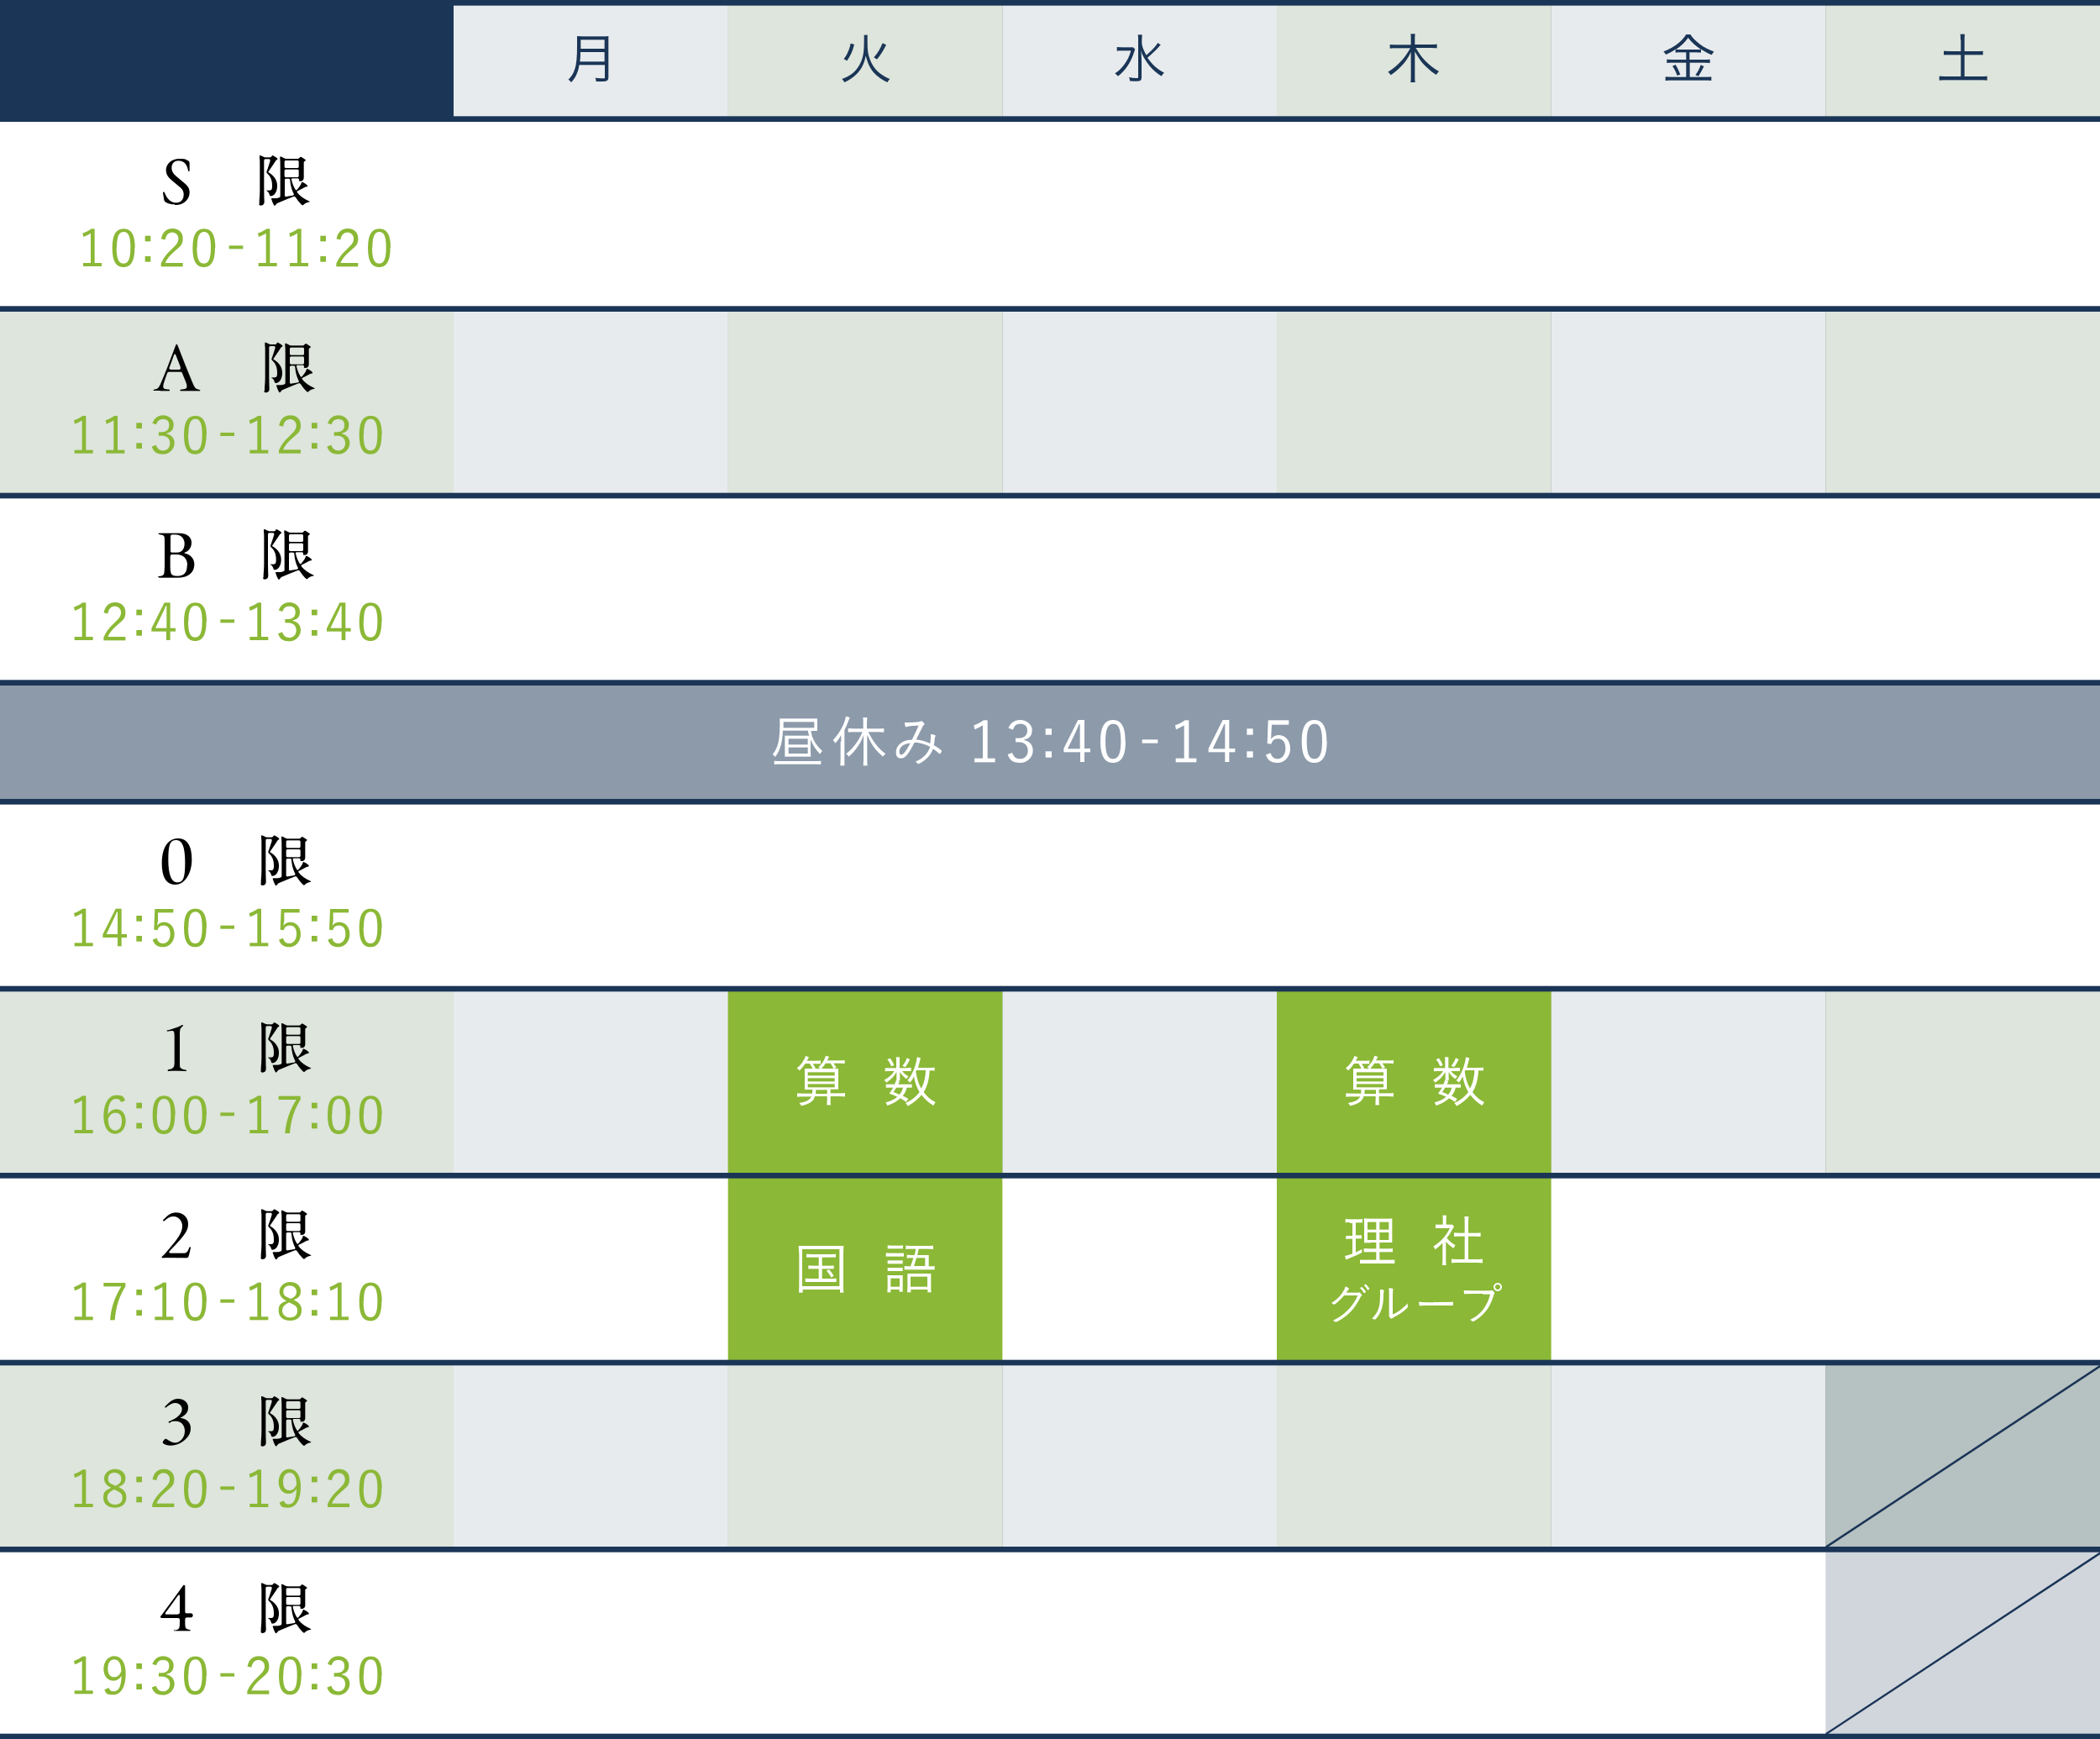 <?xml version="1.0" encoding="UTF-8"?><svg id="_レイヤー_1" xmlns="http://www.w3.org/2000/svg" viewBox="0 0 750 621.1"><rect x="0" y="0" width="750" height="621.1" fill="#808080" stroke="none"/><defs><style>.cls-1{fill:#f3f8eb;}.cls-2,.cls-3,.cls-4{fill:#1a3556;}.cls-5,.cls-6{fill:#fff;}.cls-6,.cls-3,.cls-7,.cls-4{isolation:isolate;}.cls-3{opacity:.2;}.cls-3,.cls-8{mix-blend-mode:multiply;}.cls-9{fill:#8bb836;}.cls-4{opacity:.1;}.cls-10{fill:#8c9aaa;}</style></defs><g class="cls-7"><g id="_背景"><rect class="cls-5" x="162" y="0" width="98" height="621.1"/><rect class="cls-5" x="162" y="0" width="98" height="621.1"/><rect class="cls-5" x="358" y="0" width="98" height="621.1"/><rect class="cls-1" x="260" y="0" width="98" height="621.1"/><rect class="cls-1" x="456" y="0" width="98" height="621.1"/><rect class="cls-5" x="554" y="0" width="98" height="621.1"/><rect class="cls-1" x="652" y="0" width="98" height="621.1"/><rect class="cls-1" y="0" width="162" height="621.1"/><rect class="cls-4" y="0" width="750" height="43.5"/><rect class="cls-2" y="0" width="750" height="2"/><rect class="cls-2" y="41.5" width="750" height="2"/><rect class="cls-2" y="0" width="162" height="43.5"/><rect class="cls-4" y="110.3" width="750" height="66.8"/><rect class="cls-4" y="353.1" width="750" height="66.8"/><rect class="cls-4" y="486.6" width="750" height="66.8"/><g class="cls-8"><rect class="cls-6" y="43.5" width="750" height="66.8"/><rect class="cls-6" y="177" width="750" height="66.8"/><rect class="cls-6" y="286.3" width="750" height="66.8"/><rect class="cls-6" y="419.8" width="750" height="66.8"/><rect class="cls-6" y="553.3" width="750" height="67.8"/></g><rect class="cls-9" x="260" y="353.1" width="98" height="66.8"/><rect class="cls-9" x="456" y="353.1" width="98" height="66.8"/><rect class="cls-9" x="260" y="419.8" width="98" height="66.8"/><rect class="cls-9" x="456" y="419.8" width="98" height="66.8"/><rect class="cls-10" y="243.8" width="750" height="42.5"/><rect class="cls-2" y="242.8" width="750" height="2"/><rect class="cls-2" y="285.3" width="750" height="2"/><rect class="cls-2" y="109.3" width="750" height="2"/><rect class="cls-2" y="176" width="750" height="2"/><rect class="cls-2" y="352.1" width="750" height="2"/><rect class="cls-2" y="418.8" width="750" height="2"/><rect class="cls-2" y="485.6" width="750" height="2"/><rect class="cls-2" y="552.3" width="750" height="2"/><path class="cls-2" d="M206.9,23.1c-.2,1.1-.4,2.1-.8,3-.5,1.3-1,2.1-2.1,3.3-.3-.4-.6-.7-1-1,1.2-1.2,1.8-2.2,2.3-3.8.6-1.8.8-4.2.8-8.5s0-2.5,0-3.2c.7,0,1.2.1,2,.1h7.2c.9,0,1.4,0,2-.1v14.6c0,1.2-.5,1.6-2.1,1.6h-2.3c0-.5-.1-.8-.3-1.3,1,.1,1.8.2,2.7.2s.7-.1.7-.6v-4.2h-8.9l-.2-.1ZM215.9,22v-3.4h-8.6c0,1.1,0,2-.2,3.4h8.8ZM215.9,17.4v-3.2h-8.5v3.2h8.6-.1Z"/><path class="cls-2" d="M309.8,12.4v2.9c0,2.6.2,4.2.9,5.9.8,2.2,2.2,4.1,4,5.3,1,.7,1.8,1.2,3.1,1.7-.4.4-.6.7-.9,1.2-1.9-.9-3.3-1.9-4.7-3.3-1-1.1-1.7-2.3-2.3-3.9-.3-.8-.4-1.3-.7-2.3-.3,1.5-.6,2.5-1.2,3.7-.9,1.8-2.3,3.3-4.1,4.5-.7.5-1.3.8-2.3,1.3-.3-.5-.5-.8-.9-1.2,2.5-.9,4.3-2.1,5.6-4,1-1.4,1.7-3,2-4.8.2-1.3.3-2.6.3-4.7v-2.2h1.5l-.3-.1ZM301.3,21.1c.8-1,1.1-1.5,1.5-2.5.5-1,.7-1.7,1-3.1l1.3.4c-.4,1.4-.6,2.1-1.1,3.2-.5,1-.8,1.6-1.5,2.6l-1.2-.7v.1ZM312.1,20.5c1.5-1.7,2.2-3,3.1-5.1l1.3.6c-1.1,2.2-1.9,3.5-3.3,5.2l-1.1-.7Z"/><path class="cls-2" d="M405.4,17.5c-.1.4-.2.5-.4,1.2-1.1,3.5-3,6.4-5.7,8.5-.4-.4-.6-.6-1.1-1,1.3-.8,2.2-1.7,3.2-3,1.2-1.6,2-3.1,2.5-5.1h-3.2c-.8,0-1.3,0-1.8.1v-1.4c.5,0,.9.1,1.9.1h3.9l.7.7v-.1ZM414.5,16.1c-.2.13-.4.33-.6.6-.4.5-1.8,1.9-2.5,2.5q-.5.5-1.6,1.4c1.7,2.5,3.5,4.1,6,5.4-.5.4-.7.7-1,1.2-1.6-1-2.9-2.1-4.1-3.5-.8-1-1.5-2-2.2-3.2-.5-.9-.7-1.3-1-2.5.1,1.7.2,2.7.2,3.8v5.7c0,1.2-.4,1.5-1.8,1.5s-1.5,0-2.4-.1c0-.6-.1-.8-.3-1.3,1.1.2,1.8.3,2.6.3s.7-.1.7-.5v-13.1c0-.7,0-1.3-.1-1.9h1.5c0,.6-.1,1.2-.1,1.9v1.3c.2,1.4.7,2.5,1.6,4.1,2.2-1.9,3.4-3.2,4.1-4.4l1.2.9-.2-.1Z"/><path class="cls-2" d="M505.7,17.2c1.2,2,2.1,3.3,3.3,4.5,1.6,1.6,3.1,2.8,4.9,3.8-.5.5-.6.7-1,1.2-1.2-.8-1.7-1.1-2.6-2-1.6-1.4-2.2-2-3.2-3.4-.6-.9-1-1.5-1.8-2.9v8.8c0,.9,0,1.6.1,2.2h-1.6c.1-.6.1-1.3.1-2.2v-8.6c-1,2.1-2,3.6-3.5,5.1-1.2,1.2-2.3,2.2-3.7,3.1-.3-.5-.6-.8-1-1.1,1.7-1,3.5-2.5,4.9-4.1,1.2-1.3,1.9-2.4,3.1-4.4h-5.2c-.8,0-1.4,0-2.1.1v-1.4c.7.1,1.3.1,2.1.1h5.4v-2.1c0-.7,0-1.2-.1-1.8h1.6c-.1.6-.1,1.2-.1,1.7v2.1h5.7c1,0,1.6,0,2.2-.1v1.4c-.7,0-1.4-.1-2.2-.1h-5.5l.2.1Z"/><path class="cls-2" d="M600.2,18.7c-.8,0-1.3,0-1.8.1v-1.2c-1.3.9-2.1,1.3-3.5,1.9-.2-.5-.4-.7-.8-1.1,3.7-1.4,6.5-3.5,8.1-6.1h1.5c.8,1.3,1.9,2.3,3.4,3.5,1.6,1.2,3.1,1.9,5,2.6-.3.4-.5.8-.8,1.2-1.5-.6-2.3-1.1-3.8-2v1.2c-.5,0-.9-.1-1.8-.1h-2.3v2.6h5.4c.8,0,1.3,0,1.9-.1v1.3c-.5,0-1.1-.1-1.9-.1h-5.3v5.1h5.6c.9,0,1.5,0,2.1-.1v1.4c-.6-.1-1.4-.1-2.1-.1h-12.1c-.7,0-1.4,0-2.2.1v-1.4c.7,0,1.3.1,2.2.1h5.2v-5.1h-5c-.7,0-1.4,0-1.9.1v-1.3c.6,0,1.1.1,1.9.1h5v-2.6h-2.1.1ZM598.4,23.1c.7,1.1,1.1,2,1.7,3.5l-1.1.4c-.5-1.4-1-2.4-1.7-3.4l1.1-.5ZM605.8,17.7h1.7c-2-1.4-3.4-2.6-4.6-4.2-1.2,1.7-2.5,2.9-4.4,4.2h7.3ZM608.6,23.6c-.9,1.8-1.2,2.3-2,3.6l-1.1-.4c.8-1.1,1.4-2.1,1.9-3.6l1.2.5v-.1Z"/><path class="cls-2" d="M700.2,14.2c0-.7,0-1.3-.1-2h1.6c-.1.7-.1,1.3-.1,2v4.1h4.5c1,0,1.5,0,2.1-.1v1.4h-6.6v7.7h5.9c.9,0,1.6,0,2.2-.1v1.5c-.7-.1-1.4-.1-2.2-.1h-12.6c-.9,0-1.6,0-2.3.1v-1.5c.6,0,1.3.1,2.3.1h5.4v-7.7h-6.1v-1.4c.5,0,1.1.1,2.1.1h4v-4.1h-.1Z"/><path d="M62.4,73c-.9,0-1.8-.1-2.9-.6-.6-.3-.8-.6-.9-1-.1-.5-.2-1.4-.4-2.5h0c0-.5.4-.5.6-.1.8,2.2,2.2,3.6,4.1,3.6s2.7-1.4,2.7-2.9-.7-2.2-2.1-3.3l-1.8-1.5c-1.6-1.3-2.4-2.3-2.4-4,0-2.2,2-4,4.7-4s2,.2,2.8.5.9.5.9,1.5v2.2c0,.4-.5.4-.5,0-.4-2-1.3-3.5-3.5-3.5-1.7,0-2.4,1.3-2.4,2.5s.6,2.2,1.7,3.1l1.8,1.5c1.9,1.6,2.9,2.3,2.9,4.3s-1.7,4.4-5,4.4h-.2l-.1-.2Z"/><path d="M92.6,72.8v-1.1c.1-.7.2-2.8.2-3.6v-9.9c0-.7,0-1.1-.1-1.8v-.6c0-.2,0-.3.2-.3s.8.3,1.4.6c.2.1.4.1.6.1h1.4c.3,0,.4,0,.6-.3h.1c.1-.3.2-.4.3-.4.2,0,1.8.9,1.8,1.2s0,.2-.3.4-.4.4-.7.9c-.6.9-1.6,2.4-2.1,3.1-.1.1-.2.2-.2.3s.3.3.5.4c.8.5,1.5,1.2,2,2,.5.9.7,1.6.7,2.6s-.2,2.1-1,3c-.3.3-.8.6-1.2.6s-.5-.1-.6-.6c-.1-.4-.5-1-.9-1.2,0,0-.2-.1-.2-.2s0,0,.1,0h.7c.8,0,1.3,0,1.3-1.5s-.2-2.5-.9-3.6c-.2-.3-.5-.6-.8-.9-.1-.1-.3-.3-.3-.5s0-.4.2-.7c.4-1.1.8-2.4,1.1-3.4,0-.3-.1-.6-.4-.6h-1.3c-.3,0-.5.2-.5.5v10.5c0,2.9.1,3.7.1,4s0,.9-.3,1.2c-.2.2-.6.4-1,.4s-.6-.3-.6-.7l.1.1ZM97.1,71.6c0-.1-.2-.5-.2-.6s0-.2.2-.2h1.4c.1,0,.6,0,1-.2.4,0,.6-.3.6-.6v-10.1c0-.9,0-2.7-.1-3.2v-.6c0-.1,0-.2.2-.2s.9.4,1.5.7c.2.1.4.1.6.1h4c.3,0,.4-.1.6-.3.3-.3.4-.4.5-.4s.5.2,1.2.7c.4.3.6.4.6.5s-.2.2-.4.4c-.3.2-.3.3-.3.4v5.5c0,.6-.4,1.2-1.2,1.2s-.5-.2-.5-.5-.2-.5-.5-.5h-1.8c-.3,0-.5.2-.4.5.3,1.2.7,2.4,1.4,3.5.2.3.4.3.6,0,.7-.8,1.4-1.7,1.6-2.5q0-.2.2-.2c.1,0,1.1.5,1.4.8.4.3.5.4.5.6s0,.3-.4.3c-.2,0-.3,0-.8.3s-1.3.7-2.3,1.2c-.3.1-.3.3-.1.6,1,1.3,2.4,2.2,3.9,2.9.4.2.5.2.5.3s0,.1-.4.2c-.8.1-1.5.6-1.9,1,0,0-.1.1-.2.1-.2,0-.5-.3-.7-.5-.6-.6-1.3-1.5-1.8-2.3-.2-.3-.5-.4-.8-.3-1.5.6-3.3,1.3-5.6,2.3-.3.1-.4.2-.6.5-.2.2-.4.5-.5.5-.3,0-.9-1.5-1-1.9h0ZM106.2,60c.3,0,.5-.2.5-.5v-1.7c0-.3-.2-.5-.5-.5h-4.1c-.3,0-.5.2-.5.5v1.7c0,.3.2.5.5.5h4.1ZM106.2,63.3c.3,0,.5-.2.5-.5v-1.8c0-.3-.2-.5-.5-.5h-4.1c-.3,0-.5.2-.5.5v1.8c0,.3.2.5.5.5h4.1ZM102.2,63.8c-.3,0-.5.2-.5.5v5.5c0,.3.2.5.5.4l2.4-.4c.3,0,.4-.3.3-.6-.1-.3-.2-.4-.3-.6-.6-1.4-.9-2.9-1-4.3,0-.3-.2-.5-.6-.5h-.9.1Z"/><path class="cls-9" d="M33.8,93.9h2.5v1.2h-6.6v-1.2h2.7v-10.6c-.7.5-1.6.9-2.6,1.3l-.3-1.3c1.1-.4,2.2-.9,3.1-1.6h1.2v12.2Z"/><path class="cls-9" d="M48.1,88.4c0,4.9-1.4,7-4,7s-4-2-4-6.9,1.5-6.8,4.1-6.8,4,2,4,6.8l-.1-.1ZM41.6,88.4c0,4.1.8,5.7,2.5,5.7s2.5-1.6,2.5-5.7-.8-5.6-2.4-5.6-2.5,1.4-2.5,5.6h-.1Z"/><path class="cls-9" d="M53.8,86.2h-2v-2h2v2ZM53.8,93.5h-2v-2h2v2Z"/><path class="cls-9" d="M57.6,85.2c.4-2.3,1.9-3.6,4-3.6s3.7,1.3,3.7,3.5-.6,2.6-2.8,4.5c-2,1.7-2.9,2.9-3.5,4.3h6.3v1.3h-7.8v-1.1c.8-1.8,1.9-3.4,3.9-5.2,1.9-1.8,2.3-2.5,2.3-3.7s-.9-2.2-2.2-2.2-2.2.9-2.5,2.6l-1.5-.3.1-.1Z"/><path class="cls-9" d="M76.8,88.4c0,4.9-1.4,7-4,7s-4-2-4-6.9,1.5-6.8,4.1-6.8,4,2,4,6.8l-.1-.1ZM70.3,88.4c0,4.1.8,5.7,2.5,5.7s2.5-1.6,2.5-5.7-.8-5.6-2.4-5.6-2.5,1.4-2.5,5.6h-.1Z"/><path class="cls-9" d="M86.8,88.9h-5v-1.2h5v1.2Z"/><path class="cls-9" d="M96.4,93.9h2.5v1.2h-6.6v-1.2h2.7v-10.6c-.7.5-1.6.9-2.6,1.3l-.3-1.3c1.1-.4,2.2-.9,3.1-1.6h1.2s0,12.2,0,12.2Z"/><path class="cls-9" d="M107.6,93.9h2.5v1.2h-6.6v-1.2h2.7v-10.6c-.7.5-1.6.9-2.6,1.3l-.3-1.3c1.1-.4,2.2-.9,3.1-1.6h1.2s0,12.2,0,12.2Z"/><path class="cls-9" d="M116.4,86.2h-2v-2h2v2ZM116.4,93.5h-2v-2h2v2Z"/><path class="cls-9" d="M120.2,85.2c.4-2.3,1.9-3.6,4-3.6s3.7,1.3,3.7,3.5-.6,2.6-2.8,4.5c-2,1.7-2.9,2.9-3.5,4.3h6.3v1.3h-7.8v-1.1c.8-1.8,1.9-3.4,3.9-5.2,1.9-1.8,2.3-2.5,2.3-3.7s-.9-2.2-2.2-2.2-2.2.9-2.5,2.6l-1.5-.3.1-.1Z"/><path class="cls-9" d="M139.4,88.4c0,4.9-1.4,7-4,7s-4-2-4-6.9,1.5-6.8,4.1-6.8,4,2,4,6.8l-.1-.1ZM132.9,88.4c0,4.1.8,5.7,2.5,5.7s2.5-1.6,2.5-5.7-.8-5.6-2.4-5.6-2.5,1.4-2.5,5.6h-.1Z"/><path d="M57.2,139.5h-2.2q-.2,0-.2-.2t.2-.2c.4,0,.6-.1.9-.2.7-.3,1.1-.9,1.9-2.9,1.3-3,3-7.4,4.5-11.5.4-1.2.6-1.6.8-1.6s.4.5.8,1.6c1.5,3.9,3.1,8,4.5,11.3.8,1.9,1.1,2.7,1.7,3,.4.2.7.3,1.2.4.1,0,.2.1.2.2s0,.2-.2.2h-6.7c-.5,0-.3-.4,0-.5.6,0,1.1-.2,1.4-.2.9-.2.9-1.1.4-2.4l-1.3-3.2c-.1-.4-.4-.5-.7-.5h-4c-.4,0-.6.2-.7.5l-.9,2.5c-.7,2.1-.7,2.9.1,3.1.4.1,1.1.2,1.5.2.3,0,.3.5,0,.5h-3.2v-.1ZM64.5,131.2c-.5-1.4-1.1-2.8-1.7-4.4-.2-.5-.5-.5-.7,0-.5,1.4-1,2.9-1.6,4.4-.2.5,0,.7.5.8h2.9c.5,0,.7-.3.5-.8h.1Z"/><path d="M94.5,139.6v-1.1c.1-.7.2-2.8.2-3.6v-9.9c0-.7,0-1.1-.1-1.8v-.6c0-.2,0-.3.2-.3s.8.3,1.4.6c.2.1.4.1.6.1h1.4c.3,0,.4,0,.6-.3h0c.1-.3.2-.4.3-.4.2,0,1.8.9,1.8,1.2s0,.2-.3.4c-.3.2-.4.4-.7.9-.6.9-1.6,2.4-2.1,3.1-.1.1-.2.2-.2.3s.3.3.5.4c.8.5,1.5,1.2,2,2,.5.9.7,1.6.7,2.6s-.2,2.1-1,3c-.3.3-.8.6-1.2.6s-.5-.1-.6-.6c-.1-.4-.5-1-.9-1.2,0,0-.2-.1-.2-.2s0,0,.1,0h.7c.8,0,1.3,0,1.3-1.5s-.2-2.5-.9-3.6c-.2-.3-.5-.6-.8-.9-.1-.1-.3-.3-.3-.5s0-.4.2-.7c.4-1.1.8-2.4,1.1-3.4,0-.3-.1-.6-.4-.6h-1.3c-.3,0-.5.2-.5.5v10.5c0,2.9.1,3.7.1,4s0,.9-.3,1.2c-.2.2-.6.4-1,.4s-.6-.3-.6-.7l.2.1ZM98.9,138.3c0-.1-.2-.5-.2-.6s0-.2.2-.2h1.4c.1,0,.6,0,1-.2.4,0,.6-.3.6-.6v-10.1c0-.9,0-2.7-.1-3.2v-.6c0-.1,0-.2.2-.2s.9.4,1.5.7c.2.1.4.1.6.1h4c.3,0,.4-.1.6-.3.3-.3.4-.4.5-.4s.5.2,1.2.7c.4.3.6.4.6.5s-.2.2-.4.4c-.3.2-.3.3-.3.4v5.5c0,.6-.4,1.2-1.2,1.2s-.5-.2-.5-.5-.2-.5-.5-.5h-1.8c-.3,0-.5.2-.4.5.3,1.2.7,2.4,1.4,3.5.2.3.4.3.6,0,.7-.8,1.4-1.7,1.6-2.5q0-.2.2-.2c.1,0,1.1.5,1.4.8.4.3.5.4.5.6s0,.3-.4.3c-.2,0-.3,0-.8.3s-1.3.7-2.3,1.2c-.3.1-.3.3-.1.6,1,1.3,2.4,2.2,3.9,2.9.4.2.5.2.5.3s0,.1-.4.2c-.8.1-1.5.6-1.9,1,0,0-.1.1-.2.1-.2,0-.5-.3-.7-.5-.6-.6-1.3-1.5-1.8-2.3-.2-.3-.5-.4-.8-.3-1.5.6-3.3,1.3-5.6,2.3-.3.1-.4.2-.6.5-.2.2-.4.5-.5.5-.3,0-.9-1.5-1-1.9h0ZM108.1,126.8c.3,0,.5-.2.5-.5v-1.7c0-.3-.2-.5-.5-.5h-4.1c-.3,0-.5.2-.5.5v1.7c0,.3.2.5.5.5h4.1ZM108.1,130.1c.3,0,.5-.2.5-.5v-1.8c0-.3-.2-.5-.5-.5h-4.1c-.3,0-.5.2-.5.5v1.8c0,.3.2.5.5.5h4.1ZM104,130.6c-.3,0-.5.2-.5.5v5.5c0,.3.2.5.5.4l2.4-.4c.3,0,.4-.3.3-.6s-.2-.4-.3-.6c-.6-1.4-.9-2.9-1-4.3,0-.3-.2-.5-.6-.5h-.9.1Z"/><path class="cls-9" d="M30.7,160.7h2.5v1.2h-6.6v-1.2h2.7v-10.6c-.7.5-1.6.9-2.6,1.3l-.3-1.3c1.1-.4,2.2-.9,3.1-1.6h1.2v12.2h0Z"/><path class="cls-9" d="M42,160.7h2.5v1.2h-6.6v-1.2h2.7v-10.6c-.7.5-1.6.9-2.6,1.3l-.3-1.3c1.1-.4,2.2-.9,3.1-1.6h1.2v12.2h0Z"/><path class="cls-9" d="M50.7,153h-2v-2h2v2ZM50.7,160.2h-2v-2h2v2Z"/><path class="cls-9" d="M54.5,151c.6-1.7,2-2.7,3.8-2.7s3.7,1.3,3.7,3.3-1,2.8-2.5,3.1v.2c1.8.4,2.8,1.6,2.8,3.4s-1.6,3.9-4,3.9-3.4-.8-4.1-2.7l1.5-.6c.5,1.4,1.3,2,2.6,2s2.4-1,2.4-2.6-1-2.7-3-2.7h-1v-1.3h.9c1.9,0,2.8-.9,2.8-2.5s-.9-2.1-2.2-2.1-2,.6-2.4,1.9l-1.5-.5.2-.1Z"/><path class="cls-9" d="M73.7,155.2c0,4.9-1.4,7-4,7s-4-2-4-6.9,1.5-6.8,4.1-6.8,4,2,4,6.8l-.1-.1ZM67.2,155.2c0,4.1.8,5.7,2.5,5.7s2.5-1.6,2.5-5.7-.8-5.6-2.4-5.6-2.5,1.4-2.5,5.6h-.1Z"/><path class="cls-9" d="M83.7,155.7h-5v-1.2h5v1.2Z"/><path class="cls-9" d="M93.3,160.7h2.5v1.2h-6.6v-1.2h2.7v-10.6c-.7.5-1.6.9-2.6,1.3l-.3-1.3c1.1-.4,2.2-.9,3.1-1.6h1.2v12.2h0Z"/><path class="cls-9" d="M99.7,151.9c.4-2.3,1.9-3.6,4-3.6s3.7,1.3,3.7,3.5-.6,2.6-2.8,4.5c-2,1.7-2.9,2.9-3.5,4.3h6.3v1.3h-7.8v-1.1c.8-1.8,1.9-3.4,3.9-5.2,1.9-1.8,2.3-2.5,2.3-3.7s-.9-2.2-2.2-2.2-2.2.9-2.5,2.6l-1.5-.3.1-.1Z"/><path class="cls-9" d="M113.3,153h-2v-2h2v2ZM113.3,160.2h-2v-2h2v2Z"/><path class="cls-9" d="M117.1,151c.6-1.7,2-2.7,3.8-2.7s3.7,1.3,3.7,3.3-1,2.8-2.5,3.1v.2c1.8.4,2.8,1.6,2.8,3.4s-1.6,3.9-4,3.9-3.4-.8-4.1-2.7l1.5-.6c.5,1.4,1.3,2,2.6,2s2.4-1,2.4-2.6-1-2.7-3-2.7h-1v-1.3h.9c1.9,0,2.8-.9,2.8-2.5s-.9-2.1-2.2-2.1-2,.6-2.4,1.9l-1.5-.5.2-.1Z"/><path class="cls-9" d="M136.3,155.2c0,4.9-1.4,7-4,7s-4-2-4-6.9,1.5-6.8,4.1-6.8,4,2,4,6.8l-.1-.1ZM129.8,155.2c0,4.1.8,5.7,2.5,5.7s2.5-1.6,2.5-5.7-.8-5.6-2.4-5.6-2.5,1.4-2.5,5.6h-.1Z"/><path d="M56.4,206s0-.2.2-.2c.6,0,.8-.1,1.2-.2.2,0,.4-.2.6-.4.3-.3.3-1,.4-2.9v-7.9c0-2.7,0-3-.7-3.3-.3-.1-.9-.2-1.3-.3-.2,0-.2-.1-.2-.2s0-.2.2-.2h7c3.5,0,4.6,1.8,4.6,3.4s-.9,3-2.4,3.5c-.2,0-.2.2,0,.3,2.1.4,3.4,2,3.4,3.9,0,3.1-2.4,4.8-5.8,4.8h-6.7c-.2,0-.2-.1-.2-.2l-.3-.1ZM66.9,201.9c0-2.9-1.9-3.9-3.9-3.9h-1.5c-.4,0-.7.2-.7.7v3.5c0,2,.2,2.9.9,3.2.4.2.9.3,1.5.3,2.7,0,3.6-1.4,3.6-3.7l.1-.1ZM63.5,197.3c1.8-.2,2.4-1.7,2.4-3.2s-1-3.2-3.3-3.2h-1.1c-.4,0-.6.3-.6.7v5.1c0,.4.2.7.6.6h2,0Z"/><path d="M94.1,206.3v-1.1c.1-.7.2-2.8.2-3.6v-9.9c0-.7,0-1.1-.1-1.8v-.6c0-.2,0-.3.2-.3s.8.3,1.4.6c.2.1.4.1.6.1h1.4c.3,0,.4,0,.6-.3h0c.1-.3.2-.4.3-.4.2,0,1.8.9,1.8,1.2s0,.2-.3.4-.4.4-.7.9c-.6.9-1.6,2.4-2.1,3.1-.1.1-.2.2-.2.3s.3.3.5.4c.8.5,1.5,1.2,2,2,.5.9.7,1.6.7,2.6s-.2,2.1-1,3c-.3.3-.8.6-1.2.6s-.5-.1-.6-.6c-.1-.4-.5-1-.9-1.2,0,0-.2-.1-.2-.2s0,0,.1,0h.7c.8,0,1.3,0,1.3-1.5s-.2-2.5-.9-3.6c-.2-.3-.5-.6-.8-.9-.1-.1-.3-.3-.3-.5s0-.4.2-.7c.4-1.1.8-2.4,1.1-3.4,0-.3-.1-.6-.4-.6h-1.3c-.3,0-.5.2-.5.5v10.5c0,2.9.1,3.7.1,4s0,.9-.3,1.2c-.2.2-.6.4-1,.4s-.6-.3-.6-.7l.2.1ZM98.6,205.1c0-.1-.2-.5-.2-.6s0-.2.2-.2h1.4c.1,0,.6,0,1-.2.4,0,.6-.3.6-.6v-10.1c0-.9,0-2.7-.1-3.2v-.6c0-.1,0-.2.2-.2s.9.4,1.5.7c.2.1.4.1.6.1h4c.3,0,.4-.1.6-.3.3-.3.4-.4.5-.4s.5.2,1.2.7c.4.3.6.4.6.5s-.2.2-.4.4c-.3.2-.3.3-.3.4v5.5c0,.6-.4,1.2-1.2,1.2s-.5-.2-.5-.5-.2-.5-.5-.5h-1.8c-.3,0-.5.2-.4.5.3,1.2.7,2.4,1.4,3.5.2.3.4.3.6,0,.7-.8,1.4-1.7,1.6-2.5q0-.2.2-.2c.1,0,1.1.5,1.4.8.4.3.5.4.5.6s0,.3-.4.3c-.2,0-.3,0-.8.3s-1.3.7-2.3,1.2c-.3.1-.3.3-.1.6,1,1.3,2.4,2.2,3.9,2.9.4.2.5.2.5.3s0,.1-.4.2c-.8.1-1.5.6-1.9,1,0,0-.1.1-.2.1-.2,0-.5-.3-.7-.5-.6-.6-1.3-1.5-1.8-2.3-.2-.3-.5-.4-.8-.3-1.5.6-3.3,1.3-5.6,2.3-.3.1-.4.2-.6.5-.2.2-.4.5-.5.5-.3,0-.9-1.5-1-1.9h0ZM107.8,193.5c.3,0,.5-.2.5-.5v-1.7c0-.3-.2-.5-.5-.5h-4.1c-.3,0-.5.2-.5.5v1.7c0,.3.2.5.5.5h4.1ZM107.8,196.8c.3,0,.5-.2.5-.5v-1.8c0-.3-.2-.5-.5-.5h-4.1c-.3,0-.5.2-.5.5v1.8c0,.3.2.5.5.5h4.1ZM103.7,197.3c-.3,0-.5.2-.5.5v5.5c0,.3.2.5.5.4l2.4-.4c.3,0,.4-.3.3-.6s-.2-.4-.3-.6c-.6-1.4-.9-2.9-1-4.3,0-.3-.2-.5-.6-.5h-.9.1Z"/><path class="cls-9" d="M30.7,227.4h2.5v1.2h-6.6v-1.2h2.7v-10.6c-.7.5-1.6.9-2.6,1.3l-.3-1.3c1.1-.4,2.2-.9,3.1-1.6h1.2v12.2h0Z"/><path class="cls-9" d="M37.1,218.7c.4-2.3,1.9-3.6,4-3.6s3.7,1.3,3.7,3.5-.6,2.6-2.8,4.5c-2,1.7-2.9,2.9-3.5,4.3h6.3v1.3h-7.8v-1.1c.8-1.8,1.9-3.4,3.9-5.2,1.9-1.8,2.3-2.5,2.3-3.7s-.9-2.2-2.2-2.2-2.2.9-2.5,2.6l-1.5-.3.1-.1Z"/><path class="cls-9" d="M50.7,219.7h-2v-2h2v2ZM50.7,227h-2v-2h2v2Z"/><path class="cls-9" d="M60.8,224.3h1.9v1.2h-1.9v3.1h-1.4v-3.1h-5.3v-1.1l4.6-9.2h2.1s0,9.1,0,9.1ZM59.5,219.6v-3.2h-.3c-.4,1-.8,1.9-1.3,2.9l-2.4,5h4v-4.7Z"/><path class="cls-9" d="M73.7,221.9c0,4.9-1.4,7-4,7s-4-2-4-6.9,1.5-6.8,4.1-6.8,4,2,4,6.8l-.1-.1ZM67.2,221.9c0,4.1.8,5.7,2.5,5.7s2.5-1.6,2.5-5.7-.8-5.6-2.4-5.6-2.5,1.4-2.5,5.6h-.1Z"/><path class="cls-9" d="M83.7,222.4h-5v-1.2h5v1.2Z"/><path class="cls-9" d="M93.3,227.4h2.5v1.2h-6.6v-1.2h2.7v-10.6c-.7.5-1.6.9-2.6,1.3l-.3-1.3c1.1-.4,2.2-.9,3.1-1.6h1.2v12.2h0Z"/><path class="cls-9" d="M99.6,217.8c.6-1.7,2-2.7,3.8-2.7s3.7,1.3,3.7,3.3-1,2.8-2.5,3.1v.2c1.8.4,2.8,1.6,2.8,3.4s-1.6,3.9-4,3.9-3.4-.8-4.1-2.7l1.5-.6c.5,1.4,1.3,2,2.6,2s2.4-1,2.4-2.6-1-2.7-3-2.7h-1v-1.3h.9c1.9,0,2.8-.9,2.8-2.5s-.9-2.1-2.2-2.1-2,.6-2.4,1.9l-1.5-.5.2-.1Z"/><path class="cls-9" d="M113.3,219.7h-2v-2h2v2ZM113.3,227h-2v-2h2v2Z"/><path class="cls-9" d="M123.4,224.3h1.9v1.2h-1.9v3.1h-1.4v-3.1h-5.3v-1.1l4.6-9.2h2.1s0,9.1,0,9.1ZM122,219.6v-3.2h-.3c-.4,1-.8,1.9-1.3,2.9l-2.4,5h4s0-4.7,0-4.7Z"/><path class="cls-9" d="M136.3,221.9c0,4.9-1.4,7-4,7s-4-2-4-6.9,1.5-6.8,4.1-6.8,4,2,4,6.8l-.1-.1ZM129.8,221.9c0,4.1.8,5.7,2.5,5.7s2.5-1.6,2.5-5.7-.8-5.6-2.4-5.6-2.5,1.4-2.5,5.6h-.1Z"/><path d="M57.8,308.2c0-5.8,2.4-8.8,5.8-8.8s4.9,2.9,4.9,7.6-2.4,8.9-5.9,8.9-4.8-3.1-4.8-7.7ZM66.1,308.2c0-5.8-1-8.2-3.2-8.2s-2.8,1.7-2.8,7,1.1,8.1,3.2,8.1,2.8-1.5,2.8-7v.1Z"/><path d="M93.2,315.6v-1.1c.1-.7.2-2.8.2-3.6v-9.9c0-.7,0-1.1-.1-1.8v-.6c0-.2,0-.3.2-.3s.8.3,1.4.6c.2.1.4.1.6.1h1.4c.3,0,.4,0,.6-.3h.1c.1-.3.2-.4.3-.4.2,0,1.8.9,1.8,1.2s0,.2-.3.4c-.3.2-.4.4-.7.9-.6.9-1.6,2.4-2.1,3.1-.1.1-.2.2-.2.3s.3.3.5.4c.8.5,1.5,1.2,2,2,.5.9.7,1.6.7,2.6s-.2,2.1-1,3c-.3.3-.8.6-1.2.6s-.5,0-.6-.6c-.1-.4-.5-1-.9-1.2,0,0-.2-.1-.2-.2s0,0,.1,0h.7c.8,0,1.3,0,1.3-1.5s-.2-2.5-.9-3.6c-.2-.3-.5-.6-.8-.9-.1-.1-.3-.3-.3-.5s0-.4.2-.7c.4-1.1.8-2.4,1.1-3.4,0-.3-.1-.6-.4-.6h-1.3c-.3,0-.5.2-.5.5v10.5c0,2.9.1,3.7.1,4s0,.9-.3,1.2c-.2.2-.6.4-1,.4s-.6-.3-.6-.7l.1.1ZM97.6,314.4c0-.1-.2-.5-.2-.6s0-.2.2-.2h1.4c.2,0,.6,0,1-.2.4,0,.6-.3.6-.6v-10.1c0-.9,0-2.7-.1-3.2v-.6c0-.1,0-.2.2-.2s.9.4,1.5.7c.2.1.4.1.6.1h4c.3,0,.4-.1.6-.3.3-.3.4-.4.5-.4s.5.2,1.2.7c.4.3.6.4.6.5s-.2.2-.4.4c-.3.2-.3.3-.3.4v5.5c0,.6-.4,1.2-1.2,1.2s-.5-.2-.5-.5-.2-.5-.5-.5h-1.8c-.3,0-.5.2-.4.5.3,1.2.7,2.4,1.4,3.5.2.3.4.3.6,0,.7-.8,1.4-1.7,1.6-2.5q0-.2.2-.2c.1,0,1.1.5,1.4.8.4.3.5.4.5.6s0,.3-.4.3c-.2,0-.3,0-.8.3s-1.3.7-2.3,1.2c-.3.1-.3.3-.1.6,1,1.3,2.4,2.2,3.9,2.9.4.2.5.2.5.3,0,0,0,.1-.4.2-.8.1-1.5.6-1.9,1,0,0-.1.1-.2.1-.2,0-.5-.3-.7-.5-.6-.6-1.3-1.5-1.8-2.3-.2-.3-.5-.4-.8-.3-1.5.6-3.3,1.3-5.6,2.3-.3.1-.4.2-.6.5-.2.2-.4.5-.5.5-.3,0-.9-1.5-1-1.9h0ZM106.8,302.8c.3,0,.5-.2.5-.5v-1.7c0-.3-.2-.5-.5-.5h-4.1c-.3,0-.5.2-.5.5v1.7c0,.3.2.5.5.5h4.1ZM106.8,306.1c.3,0,.5-.2.5-.5v-1.8c0-.3-.2-.5-.5-.5h-4.1c-.3,0-.5.2-.5.5v1.8c0,.3.2.5.5.5h4.1ZM102.7,306.6c-.3,0-.5.2-.5.5v5.5c0,.3.2.5.5.4l2.4-.4c.3,0,.4-.3.3-.6-.1-.3-.2-.4-.3-.6-.6-1.4-.9-2.9-1-4.3,0-.3-.2-.5-.6-.5h-.9.1Z"/><path class="cls-9" d="M30.7,336.7h2.5v1.2h-6.6v-1.2h2.7v-10.6c-.7.5-1.6.9-2.6,1.3l-.3-1.3c1.1-.4,2.2-.9,3.1-1.6h1.2s0,12.2,0,12.2Z"/><path class="cls-9" d="M43.4,333.6h1.9v1.2h-1.9v3.1h-1.4v-3.1h-5.3v-1.1l4.6-9.2h2.1s0,9.1,0,9.1ZM42,328.9v-3.2h-.3c-.4,1-.8,1.9-1.3,2.9l-2.4,5h4v-4.7h0Z"/><path class="cls-9" d="M50.7,329h-2v-2h2v2ZM50.7,336.2h-2v-2h2v2Z"/><path class="cls-9" d="M61.8,325.9h-5.4v3.2c-.2.5-.2,1.1-.3,1.5.5-.8,1.4-1.3,2.5-1.3,2.1,0,3.7,1.7,3.7,4.3s-1.8,4.6-4,4.6-3.2-.9-3.8-2.6l1.5-.6c.3,1.3,1.1,1.9,2.3,1.9s2.5-1.2,2.5-3.3-.9-3.1-2.3-3.1-1.9.6-2.3,1.7l-1.2-.2.3-7.4h6.6v1.3h-.1Z"/><path class="cls-9" d="M73.7,331.2c0,4.9-1.4,7-4,7s-4-2-4-6.9,1.5-6.8,4.1-6.8,4,2,4,6.8l-.1-.1ZM67.2,331.2c0,4.1.8,5.7,2.5,5.7s2.5-1.6,2.5-5.7-.8-5.6-2.4-5.6-2.5,1.4-2.5,5.6h-.1Z"/><path class="cls-9" d="M83.7,331.7h-5v-1.2h5v1.2Z"/><path class="cls-9" d="M93.3,336.7h2.5v1.2h-6.6v-1.2h2.7v-10.6c-.7.5-1.6.9-2.6,1.3l-.3-1.3c1.1-.4,2.2-.9,3.1-1.6h1.2s0,12.2,0,12.2Z"/><path class="cls-9" d="M106.9,325.9h-5.4v3.2c-.2.5-.2,1.1-.3,1.5.5-.8,1.4-1.3,2.5-1.3,2.1,0,3.7,1.7,3.7,4.3s-1.8,4.6-4,4.6-3.2-.9-3.8-2.6l1.5-.6c.3,1.3,1.1,1.9,2.3,1.9s2.5-1.2,2.5-3.3-.9-3.1-2.3-3.1-1.9.6-2.3,1.7l-1.2-.2.3-7.4h6.6v1.3h-.1Z"/><path class="cls-9" d="M113.3,329h-2v-2h2v2ZM113.3,336.2h-2v-2h2v2Z"/><path class="cls-9" d="M124.4,325.9h-5.4v3.2c-.2.5-.2,1.1-.3,1.5.5-.8,1.4-1.3,2.5-1.3,2.1,0,3.7,1.7,3.7,4.3s-1.8,4.6-4,4.6-3.2-.9-3.8-2.6l1.5-.6c.3,1.3,1.1,1.9,2.3,1.9s2.5-1.2,2.5-3.3-.9-3.1-2.3-3.1-1.9.6-2.3,1.7l-1.2-.2.3-7.4h6.6v1.3h-.1Z"/><path class="cls-9" d="M136.3,331.2c0,4.9-1.4,7-4,7s-4-2-4-6.9,1.5-6.8,4.1-6.8,4,2,4,6.8l-.1-.1ZM129.8,331.2c0,4.1.8,5.7,2.5,5.7s2.5-1.6,2.5-5.7-.8-5.6-2.4-5.6-2.5,1.4-2.5,5.6h-.1Z"/><path d="M60.1,381.9c.7,0,1.3-.2,1.7-.6.4-.3.5-1,.5-2v-9c0-1.4-.1-2.2-.7-2.2s-1.4.1-1.7.2c-.2,0-.3-.1-.3-.2s0-.2.2-.2c.4,0,1.6-.4,2.7-.8,1.3-.4,2.1-.8,2.6-1.1h.1c.2,0,.3.3,0,.5-.2.2-.5.4-.7.7-.2.4-.3,1-.3,2.1v10.2c0,2.1.1,1.6.5,2s1.1.5,1.7.6c.2,0,.2.1.2.2s0,.2-.2.2-2.1-.1-3.1-.1-2.6,0-3.2.1c-.3,0-.3-.5,0-.5v-.1Z"/><path d="M93.2,382.4v-1.1c.1-.7.2-2.8.2-3.6v-9.9c0-.7,0-1.1-.1-1.8v-.6c0-.2,0-.3.2-.3s.8.3,1.4.6c.2,0,.4.1.6.1h1.4c.3,0,.4,0,.6-.3h.1c.1-.3.2-.4.3-.4.2,0,1.8.9,1.8,1.2s0,.2-.3.4c-.3.2-.4.4-.7.9-.6.9-1.6,2.4-2.1,3.1-.1.1-.2.2-.2.3s.3.3.5.4c.8.5,1.5,1.2,2,2,.5.9.7,1.6.7,2.6s-.2,2.1-1,3c-.3.3-.8.6-1.2.6s-.5,0-.6-.6c-.1-.4-.5-1-.9-1.2,0,0-.2-.1-.2-.2s0,0,.1,0h.7c.8,0,1.3,0,1.3-1.5s-.2-2.5-.9-3.6c-.2-.3-.5-.6-.8-.9-.1-.1-.3-.3-.3-.5s0-.4.2-.7c.4-1.1.8-2.4,1.1-3.4,0-.3-.1-.6-.4-.6h-1.3c-.3,0-.5.2-.5.5v10.5c0,2.9.1,3.7.1,4s0,.9-.3,1.2c-.2.2-.6.4-1,.4s-.6-.3-.6-.7l.1.1ZM97.6,381.1c0-.1-.2-.5-.2-.6s0-.2.2-.2h1.4c.2,0,.6,0,1-.2.4,0,.6-.3.6-.6v-10.1c0-.9,0-2.7-.1-3.2v-.6c0-.1,0-.2.2-.2s.9.4,1.5.7c.2.1.4.1.6.1h4c.3,0,.4-.1.6-.3.3-.3.4-.4.5-.4s.5.2,1.2.7c.4.3.6.4.6.5s-.2.2-.4.4c-.3.2-.3.3-.3.4v5.5c0,.6-.4,1.2-1.2,1.2s-.5-.2-.5-.5-.2-.5-.5-.5h-1.8c-.3,0-.5.2-.4.5.3,1.2.7,2.4,1.4,3.5.2.3.4.3.6,0,.7-.8,1.4-1.7,1.6-2.5q0-.2.2-.2c.1,0,1.1.5,1.4.8.4.3.5.4.5.6s0,.3-.4.3c-.2,0-.3,0-.8.3s-1.3.7-2.3,1.2c-.3.1-.3.3-.1.6,1,1.3,2.4,2.2,3.9,2.9.4.2.5.2.5.3,0,0,0,.1-.4.2-.8.1-1.5.6-1.9,1,0,0-.1.1-.2.1-.2,0-.5-.3-.7-.5-.6-.6-1.3-1.5-1.8-2.3-.2-.3-.5-.4-.8-.3-1.5.6-3.3,1.3-5.6,2.3-.3.1-.4.2-.6.5-.2.2-.4.5-.5.5-.3,0-.9-1.5-1-1.9h0ZM106.8,369.5c.3,0,.5-.2.5-.5v-1.7c0-.3-.2-.5-.5-.5h-4.1c-.3,0-.5.2-.5.5v1.7c0,.3.2.5.5.5h4.1ZM106.8,372.8c.3,0,.5-.2.5-.5v-1.8c0-.3-.2-.5-.5-.5h-4.1c-.3,0-.5.2-.5.5v1.8c0,.3.2.5.5.5h4.1ZM102.7,373.4c-.3,0-.5.2-.5.5v5.5c0,.3.2.5.5.4l2.4-.4c.3,0,.4-.3.3-.6-.1-.3-.2-.4-.3-.6-.6-1.4-.9-2.9-1-4.3,0-.3-.2-.5-.6-.5h-.9.1Z"/><path class="cls-9" d="M30.7,403.5h2.5v1.2h-6.6v-1.2h2.7v-10.6c-.7.5-1.6.9-2.6,1.3l-.3-1.3c1.1-.4,2.2-.9,3.1-1.6h1.2s0,12.2,0,12.2Z"/><path class="cls-9" d="M43.3,393.7c-.3-.9-1-1.3-1.8-1.3-1.9,0-2.9,1.9-3,5.6.8-1.3,1.9-1.9,3-1.9,2,0,3.4,1.6,3.4,4.2s-1.6,4.6-3.8,4.6-4.1-2-4.1-6.3,1.7-7.5,4.5-7.5,2.6.7,3.2,1.9l-1.5.6.1.1ZM41.2,403.7c1.4,0,2.3-1.2,2.3-3.3s-.8-3-2.2-3-1.9.6-2.7,2c0,3,1.1,4.3,2.6,4.3Z"/><path class="cls-9" d="M50.7,395.8h-2v-2h2v2ZM50.7,403h-2v-2h2v2Z"/><path class="cls-9" d="M62.5,398c0,4.9-1.4,7-4,7s-4-2-4-6.9,1.5-6.8,4.1-6.8,4,2,4,6.8l-.1-.1ZM56,398c0,4.1.8,5.7,2.5,5.7s2.5-1.6,2.5-5.7-.8-5.6-2.4-5.6-2.5,1.4-2.5,5.6h-.1Z"/><path class="cls-9" d="M73.7,398c0,4.9-1.4,7-4,7s-4-2-4-6.9,1.5-6.8,4.1-6.8,4,2,4,6.8l-.1-.1ZM67.2,398c0,4.1.8,5.7,2.5,5.7s2.5-1.6,2.5-5.7-.8-5.6-2.4-5.6-2.5,1.4-2.5,5.6h-.1Z"/><path class="cls-9" d="M83.7,398.5h-5v-1.2h5v1.2Z"/><path class="cls-9" d="M93.3,403.5h2.5v1.2h-6.6v-1.2h2.7v-10.6c-.7.5-1.6.9-2.6,1.3l-.3-1.3c1.1-.4,2.2-.9,3.1-1.6h1.2s0,12.2,0,12.2Z"/><path class="cls-9" d="M107.4,392.5c-2.3,3.7-3.5,7.3-3.9,12.2h-1.7c.4-4.8,1.8-8.4,4-12h-6.3v-1.3h7.8v1.1h.1Z"/><path class="cls-9" d="M113.3,395.8h-2v-2h2v2ZM113.3,403h-2v-2h2v2Z"/><path class="cls-9" d="M125,398c0,4.9-1.4,7-4,7s-4-2-4-6.9,1.5-6.8,4.1-6.8,4,2,4,6.8l-.1-.1ZM118.5,398c0,4.1.8,5.7,2.5,5.7s2.5-1.6,2.5-5.7-.8-5.6-2.4-5.6-2.5,1.4-2.5,5.6h-.1Z"/><path class="cls-9" d="M136.3,398c0,4.9-1.4,7-4,7s-4-2-4-6.9,1.5-6.8,4.1-6.8,4,2,4,6.8l-.1-.1ZM129.8,398c0,4.1.8,5.7,2.5,5.7s2.5-1.6,2.5-5.7-.8-5.6-2.4-5.6-2.5,1.4-2.5,5.6h-.1Z"/><path d="M57.9,448.8c0-.1,0-.2.2-.3.6-.5,1.5-1.5,3.1-3.5,2.9-3.4,3.9-5.3,3.9-7.2s-1.5-3.5-3.2-3.4c-1.1,0-2,.5-3.2,1.6-.3.2-.7-.1-.4-.4.7-.7,1.3-1.3,1.7-1.6.7-.5,1.5-1,3-1,2.4,0,4.2,1.8,4.2,4s-.7,3.7-6.5,9.6c-.5.5-.4.9.3.9h4.8c.7,0,1.3-.5,1.8-2,.1-.3.5-.3.5,0s0,0,0,.1c-.6,2.7-.7,3.6-1.4,3.6-4,0-6.8-.1-8.7,0-.2,0-.3-.2-.3-.3l.2-.1Z"/><path d="M93.2,449.1v-1.1c.1-.7.2-2.8.2-3.6v-9.9c0-.7,0-1.1-.1-1.8v-.6c0-.2,0-.3.2-.3s.8.3,1.4.6c.2.1.4.1.6.1h1.4c.3,0,.4,0,.6-.3h.1c.1-.3.2-.4.3-.4.2,0,1.8.9,1.8,1.2s0,.2-.3.4c-.3.2-.4.4-.7.9-.6.9-1.6,2.4-2.1,3.1-.1.1-.2.2-.2.3s.3.3.5.4c.8.5,1.5,1.2,2,2,.5.9.7,1.6.7,2.6s-.2,2.1-1,3c-.3.3-.8.6-1.2.6s-.5-.1-.6-.6c-.1-.4-.5-1-.9-1.2,0,0-.2-.1-.2-.2s0,0,.1,0h.7c.8,0,1.3,0,1.3-1.5s-.2-2.5-.9-3.6c-.2-.3-.5-.6-.8-.9-.1-.1-.3-.3-.3-.5s0-.4.2-.7c.4-1.1.8-2.4,1.1-3.4,0-.3-.1-.6-.4-.6h-1.3c-.3,0-.5.2-.5.5v10.5c0,2.9.1,3.7.1,4s0,.9-.3,1.2c-.2.2-.6.4-1,.4s-.6-.3-.6-.7l.1.1ZM97.6,447.9c0-.1-.2-.5-.2-.6s0-.2.2-.2h1.4c.2,0,.6,0,1-.2.4,0,.6-.3.6-.6v-10.1c0-.9,0-2.7-.1-3.2v-.6c0-.1,0-.2.2-.2s.9.4,1.5.7c.2,0,.4.1.6.1h4c.3,0,.4,0,.6-.3.3-.3.4-.4.5-.4s.5.2,1.2.7c.4.3.6.4.6.5s-.2.2-.4.4c-.3.2-.3.3-.3.4v5.5c0,.6-.4,1.2-1.2,1.2s-.5-.2-.5-.5-.2-.5-.5-.5h-1.8c-.3,0-.5.2-.4.5.3,1.2.7,2.4,1.4,3.5.2.3.4.3.6,0,.7-.8,1.4-1.7,1.6-2.5q0-.2.2-.2c.1,0,1.1.5,1.4.8.4.3.5.4.5.6s0,.3-.4.3c-.2,0-.3,0-.8.3s-1.3.7-2.3,1.2c-.3.1-.3.3-.1.6,1,1.3,2.4,2.2,3.9,2.9.4.2.5.2.5.3s0,.1-.4.2c-.8.1-1.5.6-1.9,1,0,0-.1.1-.2.1-.2,0-.5-.3-.7-.5-.6-.6-1.3-1.5-1.8-2.3-.2-.3-.5-.4-.8-.3-1.5.6-3.3,1.3-5.6,2.3-.3.1-.4.2-.6.5-.2.2-.4.5-.5.5-.3,0-.9-1.5-1-1.9h0ZM106.8,436.3c.3,0,.5-.2.5-.5v-1.7c0-.3-.2-.5-.5-.5h-4.1c-.3,0-.5.2-.5.5v1.7c0,.3.2.5.5.5h4.1ZM106.8,439.6c.3,0,.5-.2.5-.5v-1.8c0-.3-.2-.5-.5-.5h-4.1c-.3,0-.5.2-.5.5v1.8c0,.3.2.5.5.5h4.1ZM102.7,440.1c-.3,0-.5.2-.5.5v5.5c0,.3.2.5.5.4l2.4-.4c.3,0,.4-.3.3-.6-.1-.3-.2-.4-.3-.6-.6-1.4-.9-2.9-1-4.3,0-.3-.2-.5-.6-.5h-.9.1Z"/><path class="cls-9" d="M30.7,470.2h2.5v1.2h-6.6v-1.2h2.7v-10.6c-.7.5-1.6.9-2.6,1.3l-.3-1.3c1.1-.4,2.2-.9,3.1-1.6h1.2s0,12.2,0,12.2Z"/><path class="cls-9" d="M44.9,459.2c-2.3,3.7-3.5,7.3-3.9,12.2h-1.7c.4-4.8,1.8-8.4,4-12h-6.3v-1.3h7.8v1.1h.1Z"/><path class="cls-9" d="M50.7,462.5h-2v-2h2v2ZM50.7,469.8h-2v-2h2v2Z"/><path class="cls-9" d="M59.4,470.2h2.5v1.2h-6.6v-1.2h2.7v-10.6c-.7.5-1.6.9-2.6,1.3l-.3-1.3c1.1-.4,2.2-.9,3.1-1.6h1.2s0,12.2,0,12.2Z"/><path class="cls-9" d="M73.7,464.7c0,4.9-1.4,7-4,7s-4-2-4-6.9,1.5-6.8,4.1-6.8,4,2,4,6.8l-.1-.1ZM67.2,464.7c0,4.1.8,5.7,2.5,5.7s2.5-1.6,2.5-5.7-.8-5.6-2.4-5.6-2.5,1.4-2.5,5.6h-.1Z"/><path class="cls-9" d="M83.7,465.2h-5v-1.2h5v1.2Z"/><path class="cls-9" d="M93.3,470.2h2.5v1.2h-6.6v-1.2h2.7v-10.6c-.7.5-1.6.9-2.6,1.3l-.3-1.3c1.1-.4,2.2-.9,3.1-1.6h1.2s0,12.2,0,12.2Z"/><path class="cls-9" d="M107.7,468c0,2.3-1.7,3.6-4.1,3.6s-4.1-1.3-4.1-3.6.9-2.6,2.8-3.5c-1.8-.9-2.5-1.9-2.5-3.4s1.5-3.3,3.8-3.3,3.8,1.4,3.8,3.2-.7,2.4-2.5,3.2c2.1,1,2.8,2,2.8,3.7v.1ZM103.3,465.1c-1.8.8-2.5,1.7-2.5,2.9s1,2.5,2.7,2.5,2.7-.9,2.7-2.4-.6-1.9-2.5-2.8c0,0-.4-.2-.4-.2ZM103.8,463.8c1.7-.7,2.1-1.5,2.1-2.6s-1-2.1-2.4-2.1-2.3.8-2.3,2.1.5,1.7,2.2,2.4c0,0,.4.2.4.2Z"/><path class="cls-9" d="M113.3,462.5h-2v-2h2v2ZM113.3,469.8h-2v-2h2v2Z"/><path class="cls-9" d="M122,470.2h2.5v1.2h-6.6v-1.2h2.7v-10.6c-.7.5-1.6.9-2.6,1.3l-.3-1.3c1.1-.4,2.2-.9,3.1-1.6h1.2s0,12.2,0,12.2Z"/><path class="cls-9" d="M136.3,464.7c0,4.9-1.4,7-4,7s-4-2-4-6.9,1.5-6.8,4.1-6.8,4,2,4,6.8l-.1-.1ZM129.8,464.7c0,4.1.8,5.7,2.5,5.7s2.5-1.6,2.5-5.7-.8-5.6-2.4-5.6-2.5,1.4-2.5,5.6h-.1Z"/><path d="M58.1,515.1c0-.4.7-1.3,1.1-1.3s1.8,1.4,3.4,1.4,3.4-1.8,3.4-4.1c0-2-1.2-3.6-3.2-3.6s-1.5.3-2.2.6c-.2,0-.4,0-.4-.3s0-.2.2-.2c.6-.3,2-.9,2.5-1.3,1-.7,2.1-1.8,2.1-3.1s-1.2-2.2-2.4-2.2-2.3.8-3.3,1.6c-.3.2-.6,0-.3-.4.6-.6,1.5-1.5,2.1-1.9.7-.4,1.4-.8,2.5-.8,2,0,3.6,1.3,3.6,3s-.6,2.6-2.6,3.7c-.2,0-.2.2,0,.2,2,.2,3.5,1.6,3.5,3.6s-1,3.2-2.1,4.2c-1.6,1.4-3.5,2-5.1,2s-2.8-.7-2.8-1.1h0Z"/><path d="M93.2,515.9v-1.1c.1-.7.2-2.8.2-3.6v-9.9c0-.7,0-1.1-.1-1.8v-.6c0-.2,0-.3.2-.3s.8.3,1.4.6c.2.1.4.1.6.1h1.4c.3,0,.4,0,.6-.3h.1c.1-.3.2-.4.3-.4.2,0,1.8.9,1.8,1.2s0,.2-.3.4c-.3.2-.4.4-.7.9-.6.9-1.6,2.4-2.1,3.1-.1.1-.2.2-.2.3s.3.3.5.4c.8.5,1.5,1.2,2,2,.5.9.7,1.6.7,2.6s-.2,2.1-1,3c-.3.3-.8.6-1.2.6s-.5-.1-.6-.6c-.1-.4-.5-1-.9-1.2,0,0-.2-.1-.2-.2s0,0,.1,0h.7c.8,0,1.3,0,1.3-1.5s-.2-2.5-.9-3.6c-.2-.3-.5-.6-.8-.9-.1-.1-.3-.3-.3-.5s0-.4.2-.7c.4-1.1.8-2.4,1.1-3.4,0-.3-.1-.6-.4-.6h-1.3c-.3,0-.5.2-.5.5v10.5c0,2.9.1,3.7.1,4s0,.9-.3,1.2c-.2.2-.6.4-1,.4s-.6-.3-.6-.7l.1.1ZM97.6,514.6c0-.1-.2-.5-.2-.6s0-.2.2-.2h1.4c.2,0,.6,0,1-.2.4,0,.6-.3.6-.6v-10.1c0-.9,0-2.7-.1-3.2v-.6c0-.1,0-.2.2-.2s.9.4,1.5.7c.2,0,.4.1.6.1h4c.3,0,.4,0,.6-.3.3-.3.4-.4.5-.4s.5.2,1.2.7c.4.3.6.4.6.5s-.2.2-.4.4c-.3.2-.3.3-.3.4v5.5c0,.6-.4,1.2-1.2,1.2s-.5-.2-.5-.5-.2-.5-.5-.5h-1.8c-.3,0-.5.2-.4.5.3,1.2.7,2.4,1.4,3.5.2.3.4.3.6,0,.7-.8,1.4-1.7,1.6-2.5q0-.2.2-.2c.1,0,1.1.5,1.4.8.4.3.5.4.5.6s0,.3-.4.3c-.2,0-.3,0-.8.3s-1.3.7-2.3,1.2c-.3.1-.3.3-.1.6,1,1.3,2.4,2.2,3.9,2.9.4.2.5.2.5.3s0,.1-.4.2c-.8.1-1.5.6-1.9,1,0,0-.1.1-.2.1-.2,0-.5-.3-.7-.5-.6-.6-1.3-1.5-1.8-2.3-.2-.3-.5-.4-.8-.3-1.5.6-3.3,1.3-5.6,2.3-.3.1-.4.2-.6.5-.2.2-.4.5-.5.5-.3,0-.9-1.5-1-1.9h0ZM106.8,503.1c.3,0,.5-.2.5-.5v-1.7c0-.3-.2-.5-.5-.5h-4.1c-.3,0-.5.2-.5.5v1.7c0,.3.2.5.5.5h4.1ZM106.8,506.4c.3,0,.5-.2.5-.5v-1.8c0-.3-.2-.5-.5-.5h-4.1c-.3,0-.5.2-.5.5v1.8c0,.3.2.5.5.5h4.1ZM102.7,506.9c-.3,0-.5.2-.5.5v5.5c0,.3.2.5.5.4l2.4-.4c.3,0,.4-.3.3-.6s-.2-.4-.3-.6c-.6-1.4-.9-2.9-1-4.3,0-.3-.2-.5-.6-.5h-.9.1Z"/><path class="cls-9" d="M30.7,537h2.5v1.2h-6.6v-1.2h2.7v-10.6c-.7.5-1.6.9-2.6,1.3l-.3-1.3c1.1-.4,2.2-.9,3.1-1.6h1.2v12.2h0Z"/><path class="cls-9" d="M45.1,534.8c0,2.3-1.7,3.6-4.1,3.6s-4.1-1.3-4.1-3.6.9-2.6,2.8-3.5c-1.8-.9-2.5-1.9-2.5-3.4s1.5-3.3,3.8-3.3,3.8,1.4,3.8,3.2-.7,2.4-2.5,3.2c2.1,1,2.8,2,2.8,3.7v.1ZM40.8,531.9c-1.8.8-2.5,1.7-2.5,2.9s1,2.5,2.7,2.5,2.7-.9,2.7-2.4-.6-1.9-2.5-2.8l-.4-.2ZM41.2,530.6c1.7-.7,2.1-1.5,2.1-2.6s-1-2.1-2.4-2.1-2.3.8-2.3,2.1.5,1.7,2.2,2.4l.4.2h0Z"/><path class="cls-9" d="M50.7,529.3h-2v-2h2v2ZM50.7,536.5h-2v-2h2v2Z"/><path class="cls-9" d="M54.5,528.2c.4-2.3,1.9-3.6,4-3.6s3.7,1.3,3.7,3.5-.6,2.6-2.8,4.5c-2,1.7-2.9,2.9-3.5,4.3h6.3v1.3h-7.8v-1.1c.8-1.8,1.9-3.4,3.9-5.2,1.9-1.8,2.3-2.5,2.3-3.7s-.9-2.2-2.2-2.2-2.2.9-2.5,2.6l-1.5-.3.1-.1Z"/><path class="cls-9" d="M73.7,531.5c0,4.9-1.4,7-4,7s-4-2-4-6.9,1.5-6.8,4.1-6.8,4,2,4,6.8l-.1-.1ZM67.2,531.5c0,4.1.8,5.7,2.5,5.7s2.5-1.6,2.5-5.7-.8-5.6-2.4-5.6-2.5,1.4-2.5,5.6h-.1Z"/><path class="cls-9" d="M83.7,532h-5v-1.2h5v1.2Z"/><path class="cls-9" d="M93.3,537h2.5v1.2h-6.6v-1.2h2.7v-10.6c-.7.5-1.6.9-2.6,1.3l-.3-1.3c1.1-.4,2.2-.9,3.1-1.6h1.2v12.2h0Z"/><path class="cls-9" d="M101.3,535.9c.4.9.9,1.3,1.7,1.3,1.8,0,2.8-1.5,2.9-5.6-.7,1.2-1.7,1.8-2.9,1.8-2,0-3.5-1.6-3.5-4.2s1.6-4.6,3.8-4.6,4.1,1.9,4.1,6.3-1.6,7.5-4.4,7.5-2.6-.6-3.2-1.8l1.5-.7ZM103.4,525.9c-1.5,0-2.3,1.3-2.3,3.3s.9,3,2.2,3,1.9-.6,2.6-2c0-2.8-.9-4.3-2.5-4.3Z"/><path class="cls-9" d="M113.3,529.3h-2v-2h2v2ZM113.3,536.5h-2v-2h2v2Z"/><path class="cls-9" d="M117.1,528.2c.4-2.3,1.9-3.6,4-3.6s3.7,1.3,3.7,3.5-.6,2.6-2.8,4.5c-2,1.7-2.9,2.9-3.5,4.3h6.3v1.3h-7.8v-1.1c.8-1.8,1.9-3.4,3.9-5.2,1.9-1.8,2.3-2.5,2.3-3.7s-.9-2.2-2.2-2.2-2.2.9-2.5,2.6l-1.5-.3.1-.1Z"/><path class="cls-9" d="M136.3,531.5c0,4.9-1.4,7-4,7s-4-2-4-6.9,1.5-6.8,4.1-6.8,4,2,4,6.8l-.1-.1ZM129.8,531.5c0,4.1.8,5.7,2.5,5.7s2.5-1.6,2.5-5.7-.8-5.6-2.4-5.6-2.5,1.4-2.5,5.6h-.1Z"/><path d="M62.3,582.2c.5,0,.9-.2,1.3-.4.5-.3.6-.9.6-2.6v-.7c0-.4-.2-.7-.7-.7h-5.8c-.2,0-.4-.2-.4-.4s0-.3.2-.4c.6-.8.9-1.1,1.1-1.5,1.6-2.1,4.9-6.6,6.8-9.3,0-.1.2-.2.3-.2.2,0,.4.2.4.4v9.1c0,.4.2.7.6.6h1.5c.4,0,.7.4.7.7s-.2.8-.7.8h-1.4c-.4,0-.7.2-.7.7v.6c0,1.7,0,2.4.5,2.7s.9.4,1.2.4.3.4,0,.4h-5.5c-.2,0-.3-.5,0-.5v.3ZM63.6,576.4c.4,0,.6-.2.6-.7v-5.7c0-.6-.3-.7-.8,0-1.5,2.1-3,4.2-4.2,5.8-.3.4-.3.7.3.7h4l.1-.1Z"/><path d="M93.2,582.6v-1.1c.1-.7.2-2.8.2-3.6v-9.9c0-.7,0-1.1-.1-1.8v-.6c0-.2,0-.3.2-.3s.8.3,1.4.6c.2.1.4.1.6.1h1.4c.3,0,.4,0,.6-.3h.1c.1-.3.2-.4.3-.4.2,0,1.8.9,1.8,1.2s0,.2-.3.4-.4.4-.7.9c-.6.9-1.6,2.4-2.1,3.1-.1.1-.2.2-.2.3s.3.3.5.4c.8.5,1.5,1.2,2,2,.5.9.7,1.6.7,2.6s-.2,2.1-1,3c-.3.3-.8.6-1.2.6s-.5-.1-.6-.6c-.1-.4-.5-1-.9-1.2,0,0-.2-.1-.2-.2s0,0,.1,0h.7c.8,0,1.3,0,1.3-1.5s-.2-2.5-.9-3.6c-.2-.3-.5-.6-.8-.9-.1-.1-.3-.3-.3-.5s0-.4.2-.7c.4-1.1.8-2.4,1.1-3.4,0-.3-.1-.6-.4-.6h-1.3c-.3,0-.5.2-.5.5v10.5c0,2.9.1,3.7.1,4s0,.9-.3,1.2c-.2.2-.6.4-1,.4s-.6-.3-.6-.7l.1.1ZM97.6,581.4c0-.1-.2-.5-.2-.6s0-.2.2-.2h1.4c.2,0,.6,0,1-.2.4,0,.6-.3.6-.6v-10.1c0-.9,0-2.7-.1-3.2v-.6c0-.1,0-.2.2-.2s.9.4,1.5.7c.2,0,.4.1.6.1h4c.3,0,.4,0,.6-.3.3-.3.4-.4.5-.4s.5.2,1.2.7c.4.3.6.4.6.5s-.2.2-.4.4c-.3.2-.3.3-.3.4v5.5c0,.6-.4,1.2-1.2,1.2s-.5-.2-.5-.5-.2-.5-.5-.5h-1.8c-.3,0-.5.2-.4.5.3,1.2.7,2.4,1.4,3.5.2.3.4.3.6,0,.7-.8,1.4-1.7,1.6-2.5q0-.2.2-.2c.1,0,1.1.5,1.4.8.4.3.5.4.5.6s0,.3-.4.3c-.2,0-.3,0-.8.3s-1.3.7-2.3,1.2c-.3.1-.3.3-.1.6,1,1.3,2.4,2.2,3.9,2.9.4.2.5.2.5.3s0,.1-.4.2c-.8.1-1.5.6-1.9,1,0,0-.1.1-.2.1-.2,0-.5-.3-.7-.5-.6-.6-1.3-1.5-1.8-2.3-.2-.3-.5-.4-.8-.3-1.5.6-3.3,1.3-5.6,2.3-.3.1-.4.2-.6.5-.2.2-.4.5-.5.5-.3,0-.9-1.5-1-1.9h0ZM106.8,569.8c.3,0,.5-.2.5-.5v-1.7c0-.3-.2-.5-.5-.5h-4.1c-.3,0-.5.2-.5.5v1.7c0,.3.2.5.5.5h4.1ZM106.8,573.1c.3,0,.5-.2.5-.5v-1.8c0-.3-.2-.5-.5-.5h-4.1c-.3,0-.5.2-.5.5v1.8c0,.3.2.5.5.5h4.1ZM102.7,573.6c-.3,0-.5.2-.5.5v5.5c0,.3.2.5.5.4l2.4-.4c.3,0,.4-.3.3-.6s-.2-.4-.3-.6c-.6-1.4-.9-2.9-1-4.3,0-.3-.2-.5-.6-.5h-.9.1Z"/><path class="cls-9" d="M30.7,603.7h2.5v1.2h-6.6v-1.2h2.7v-10.6c-.7.5-1.6.9-2.6,1.3l-.3-1.3c1.1-.4,2.2-.9,3.1-1.6h1.2v12.2h0Z"/><path class="cls-9" d="M38.8,602.7c.4.9.9,1.3,1.7,1.3,1.8,0,2.8-1.5,2.9-5.6-.7,1.2-1.7,1.8-2.9,1.8-2,0-3.5-1.6-3.5-4.2s1.6-4.6,3.8-4.6,4.1,1.9,4.1,6.3-1.6,7.5-4.4,7.5-2.6-.6-3.2-1.8c0,0,1.5-.7,1.5-.7ZM40.8,592.6c-1.5,0-2.3,1.3-2.3,3.3s.9,3,2.2,3,1.9-.6,2.6-2c0-2.8-.9-4.3-2.5-4.3Z"/><path class="cls-9" d="M50.7,596h-2v-2h2v2ZM50.7,603.3h-2v-2h2v2Z"/><path class="cls-9" d="M54.5,594.1c.6-1.7,2-2.7,3.8-2.7s3.7,1.3,3.7,3.3-1,2.8-2.5,3.1v.2c1.8.4,2.8,1.6,2.8,3.4s-1.6,3.9-4,3.9-3.4-.8-4.1-2.7l1.5-.6c.5,1.4,1.3,2,2.6,2s2.4-1,2.4-2.6-1-2.7-3-2.7h-1v-1.3h.9c1.9,0,2.8-.9,2.8-2.5s-.9-2.1-2.2-2.1-2,.6-2.4,1.9l-1.5-.5.2-.1Z"/><path class="cls-9" d="M73.7,598.2c0,4.9-1.4,7-4,7s-4-2-4-6.9,1.5-6.8,4.1-6.8,4,2,4,6.8l-.1-.1ZM67.2,598.2c0,4.1.8,5.7,2.5,5.7s2.5-1.6,2.5-5.7-.8-5.6-2.4-5.6-2.5,1.4-2.5,5.6h-.1Z"/><path class="cls-9" d="M83.7,598.7h-5v-1.2h5v1.2Z"/><path class="cls-9" d="M88.4,595c.4-2.3,1.9-3.6,4-3.6s3.7,1.3,3.7,3.5-.6,2.6-2.8,4.5c-2,1.7-2.9,2.9-3.5,4.3h6.3v1.3h-7.8v-1.1c.8-1.8,1.9-3.4,3.9-5.2,1.9-1.8,2.3-2.5,2.3-3.7s-.9-2.2-2.2-2.2-2.2.9-2.5,2.6l-1.5-.3.1-.1Z"/><path class="cls-9" d="M107.6,598.2c0,4.9-1.4,7-4,7s-4-2-4-6.9,1.5-6.8,4.1-6.8,4,2,4,6.8l-.1-.1ZM101.1,598.2c0,4.1.8,5.7,2.5,5.7s2.5-1.6,2.5-5.7-.8-5.6-2.4-5.6-2.5,1.4-2.5,5.6h-.1Z"/><path class="cls-9" d="M113.3,596h-2v-2h2v2ZM113.3,603.3h-2v-2h2v2Z"/><path class="cls-9" d="M117.1,594.1c.6-1.7,2-2.7,3.8-2.7s3.7,1.3,3.7,3.3-1,2.8-2.5,3.1v.2c1.8.4,2.8,1.6,2.8,3.4s-1.6,3.9-4,3.9-3.4-.8-4.1-2.7l1.5-.6c.5,1.4,1.3,2,2.6,2s2.4-1,2.4-2.6-1-2.7-3-2.7h-1v-1.3h.9c1.9,0,2.8-.9,2.8-2.5s-.9-2.1-2.2-2.1-2,.6-2.4,1.9l-1.5-.5.2-.1Z"/><path class="cls-9" d="M136.3,598.2c0,4.9-1.4,7-4,7s-4-2-4-6.9,1.5-6.8,4.1-6.8,4,2,4,6.8l-.1-.1ZM129.8,598.2c0,4.1.8,5.7,2.5,5.7s2.5-1.6,2.5-5.7-.8-5.6-2.4-5.6-2.5,1.4-2.5,5.6h-.1Z"/><rect class="cls-2" y="619.1" width="750" height="2"/><path class="cls-5" d="M287.6,379.8c-.7,1-1.3,1.8-2.1,2.5-.3-.4-.5-.6-.9-.8.9-.8,1.4-1.3,2-2.2.5-.8.8-1.3,1.1-2.2l1.2.4c-.3.6-.4.8-.7,1.3h3c.9,0,1.4,0,1.9-.1v1.2h-2.8c.4.6.7,1,1,1.5l-1,.4c-.4-.8-.7-1.4-1.1-2h-1.6ZM291,391.6c-.3,1-.8,1.6-1.6,2.1-.8.5-1.9.9-3.2,1.2-.2-.4-.4-.7-.8-1,1.5-.3,1.9-.4,2.6-.7.9-.4,1.4-.9,1.8-1.6h-3c-.8,0-1.5,0-2.1.1v-1.3c.5,0,1.1.1,2.1.1h3.3c0-.3,0-.8.1-1.4h-2.8v-7.5h12v7.4h-2.8v1.4h3.1c1,0,1.6,0,2.1-.1v1.3c-.6,0-1.3-.1-2.1-.1h-3.1v1.3c0,.7,0,1.3.1,1.8h-1.4c0-.5.1-1,.1-1.8v-1.3h-4.4v.1ZM288.5,384.1h9.6v-1.2h-9.6v1.2ZM288.5,386.2h9.6v-1.2h-9.6v1.2ZM288.5,388.3h9.6v-1.2h-9.6v1.2ZM295.4,390.6v-1.4h-4c0,.7,0,.9-.1,1.4h4.1ZM294.8,379.8c-.5.8-1,1.3-1.6,2-.3-.3-.5-.4-.9-.7,1.2-1.1,2.1-2.4,2.6-4.1l1.2.4c-.2.4-.2.5-.7,1.3h4.3c.9,0,1.5,0,2-.1v1.2c-.6,0-1.2-.1-2-.1h-2c.4.6.7,1,1,1.5l-1,.4c-.4-.8-.7-1.3-1.1-1.9h-1.7l-.1.1Z"/><path class="cls-5" d="M324.1,381.3h1.3v1.2h-3.2c.5.7,1.3,1.3,2.3,1.9-.3.3-.4.3-.8.9-1.1-.9-1.6-1.4-2.3-2.5v3h-1.2v-3c-1,1.7-1.7,2.4-3.6,3.8-.3-.4-.5-.6-.8-.9,1.8-1.1,2.7-1.8,3.6-3.2h-1.8c-.7,0-1.1,0-1.5.1v-1.2h4v-2.6c0-.5,0-.8-.1-1.3h1.3v3.9h2.5l.3-.1ZM323.6,393.5c-.9-.7-1.3-.9-2.1-1.3-1.2,1.1-2.3,1.8-4.6,2.6-.2-.4-.3-.7-.6-1.1,1.8-.5,3.1-1.1,4.2-2-.8-.4-1.3-.6-2.9-1.2.6-.9.9-1.2,1.4-2.1h-2.6v-1.2h3.1c.2-.5.3-.7.6-1.5l1.2.3c-.2.6-.3.8-.5,1.2h4.9v1.2h-1.8c-.5,1.5-.7,2-1.5,2.9.8.4,1.1.6,2,1.1l-.7,1-.1.1ZM317.9,377.9c.7.9,1,1.5,1.4,2.5l-1,.4c-.4-1-.7-1.6-1.4-2.5l1-.4ZM320.1,388.4c-.3.5-.5.8-1,1.6,1.1.4,1.4.5,2.1.9.7-.8,1-1.4,1.3-2.5h-2.5.1ZM325,378.3c-.7,1.3-1,1.9-1.7,2.8l-1-.5c.8-.9,1.2-1.7,1.6-2.8l1,.5h.1ZM333.6,382.3h-1.6c-.1,2-.3,2.9-.6,4.2-.4,1.3-.8,2.4-1.5,3.5,1.2,1.6,2.4,2.7,4.2,3.6-.3.4-.5.7-.7,1.2-1.8-1-3-2.2-4.3-3.8-1.2,1.5-2.8,2.8-4.9,4-.2-.5-.5-.8-.8-1.1,2.3-1.1,3.7-2.2,5-3.9-1-1.7-1.6-3.3-2-5.6-.4.9-.7,1.4-1.4,2.2-.4-.4-.5-.5-.9-.8,1.4-1.6,2.5-4,3.1-6.5.2-.7.2-1.2.3-1.8l1.3.3c-.1.2-.1.3-.2.8-.3,1.2-.5,1.9-.7,2.7h4.1c.9,0,1.3,0,1.8-.1v1.3l-.2-.2ZM327.3,382.2c0,.1-.1.2-.2.4.4,2.7.9,4.3,1.9,6.1.7-1.3,1.2-2.7,1.4-4.3.1-.7.2-1,.2-2.2h-3.4.1Z"/><path class="cls-5" d="M483.6,379.8c-.7,1-1.3,1.8-2.1,2.5-.3-.4-.5-.6-.9-.8.9-.8,1.4-1.3,2-2.2.5-.8.8-1.3,1.1-2.2l1.2.4c-.3.6-.4.8-.7,1.3h3c.9,0,1.4,0,1.9-.1v1.2h-2.8c.4.6.7,1,1,1.5l-1,.4c-.4-.8-.7-1.4-1.1-2h-1.6ZM487,391.6c-.3,1-.8,1.6-1.6,2.1-.8.5-1.9.9-3.2,1.2-.2-.4-.4-.7-.8-1,1.5-.3,1.9-.4,2.6-.7.9-.4,1.4-.9,1.8-1.6h-3c-.8,0-1.5,0-2.1.1v-1.3c.5,0,1.1.1,2.1.1h3.3v-1.4h-2.8v-7.5h12v7.4h-2.8v1.4h3.1c1,0,1.6,0,2.1-.1v1.3c-.6,0-1.3-.1-2.1-.1h-3.1v1.3c0,.7,0,1.3.1,1.8h-1.4c0-.5.1-1,.1-1.8v-1.3h-4.4l.1.1ZM484.5,384.1h9.6v-1.2h-9.6v1.2ZM484.5,386.2h9.6v-1.2h-9.6v1.2ZM484.5,388.3h9.6v-1.2h-9.6v1.2ZM491.4,390.6v-1.4h-4c0,.7,0,.9-.1,1.4h4.1ZM490.8,379.8c-.5.8-1,1.3-1.6,2-.3-.3-.5-.4-.9-.7,1.2-1.1,2.1-2.4,2.6-4.1l1.2.4c-.2.4-.2.5-.7,1.3h4.3c.9,0,1.5,0,2-.1v1.2c-.6,0-1.2-.1-2-.1h-2c.4.6.7,1,1,1.5l-1,.4c-.4-.8-.7-1.3-1.1-1.9h-1.7l-.1.1Z"/><path class="cls-5" d="M520.1,381.3h1.3v1.2h-3.2c.5.7,1.3,1.3,2.3,1.9-.3.3-.4.3-.8.9-1.1-.9-1.6-1.4-2.3-2.5v3h-1.2v-3c-1,1.7-1.7,2.4-3.6,3.8-.3-.4-.5-.6-.8-.9,1.8-1.1,2.7-1.8,3.6-3.2h-1.8c-.7,0-1.1,0-1.5.1v-1.2h4v-2.6c0-.5,0-.8-.1-1.3h1.3v3.9h2.5l.3-.1ZM519.6,393.5c-.9-.7-1.3-.9-2.1-1.3-1.2,1.1-2.3,1.8-4.6,2.6-.2-.4-.3-.7-.6-1.1,1.8-.5,3.1-1.1,4.2-2-.8-.4-1.3-.6-2.9-1.2.6-.9.9-1.2,1.4-2.1h-2.6v-1.2h3.1c.2-.5.3-.7.6-1.5l1.2.3c-.2.6-.3.8-.5,1.2h4.9v1.2h-1.8c-.5,1.5-.7,2-1.5,2.9.8.4,1.1.6,2,1.1l-.7,1-.1.1ZM513.9,377.9c.7.9,1,1.5,1.4,2.5l-1,.4c-.4-1-.7-1.6-1.4-2.5l1-.4ZM516.1,388.4c-.3.5-.5.8-1,1.6,1.1.4,1.4.5,2.1.9.7-.8,1-1.4,1.3-2.5h-2.5.1ZM521,378.3c-.7,1.3-1,1.9-1.7,2.8l-1-.5c.8-.9,1.2-1.7,1.6-2.8l1,.5h.1ZM529.6,382.3h-1.6c-.1,2-.3,2.9-.6,4.2-.4,1.3-.8,2.4-1.5,3.5,1.2,1.6,2.4,2.7,4.2,3.6-.3.4-.5.7-.7,1.2-1.8-1-3-2.2-4.3-3.8-1.2,1.5-2.8,2.8-4.9,4-.2-.5-.5-.8-.8-1.1,2.3-1.1,3.7-2.2,5-3.9-1-1.7-1.6-3.3-2-5.6-.4.9-.7,1.4-1.4,2.2-.4-.4-.5-.5-.9-.8,1.4-1.6,2.5-4,3.1-6.5.2-.7.2-1.2.3-1.8l1.3.3c-.1.2-.1.3-.2.8-.3,1.2-.5,1.9-.7,2.7h4.1c.9,0,1.3,0,1.8-.1v1.3l-.2-.2ZM523.3,382.2c0,.1,0,.2-.2.4.4,2.7.9,4.3,1.9,6.1.7-1.3,1.2-2.7,1.4-4.3.1-.7.2-1,.2-2.2h-3.4.1Z"/><path class="cls-5" d="M285.3,447.3c0-.9,0-1.6-.1-2.4h16.1c0,.7-.1,1.4-.1,2.4v11.7c0,1.4,0,2.1.1,2.6h-1.3v-1.1h-13.3v1.1h-1.4c0-.5.1-1.2.1-2.6v-11.7h-.1ZM286.5,459.3h13.3v-13.2h-13.3v13.2ZM289.8,449h-1.8v-1.2c.5,0,.9.1,1.8.1h6.8c.9,0,1.4,0,1.9-.1v1.2h-4.9v3h2.4c.9,0,1.3,0,1.8-.1v1.2h-4.2v3.5h3.2c.8,0,1.3,0,1.9-.1v1.3h-11.1v-1.3c.5,0,1.1.1,1.9.1h2.9v-3.5h-3.7v-1.2c.5,0,.9.1,1.7.1h2v-3h-2.6ZM296,453.3c.8.8,1.1,1.2,1.8,2.3l-.9.6c-.7-1.2-1-1.6-1.7-2.4l.8-.5h0Z"/><path class="cls-5" d="M316.3,447.4c.4,0,.8.1,1.5.1h5v1.2h-6.4v-1.3h-.1ZM317,457c0-.7,0-1.1-.1-1.6h5.5v5.9h-1.2v-.8h-3.1v1h-1.2c0-.5.1-1.1.1-1.9v-2.6h0ZM317,444.7c.4,0,.8.1,1.5.1h2.5c.7,0,1,0,1.5-.1v1.2h-5.5v-1.2ZM317,450.1h5.4v1.2h-5.4v-1.2ZM317,452.7h5.4v1.2h-5.4v-1.2ZM318.1,459.5h3.2v-3h-3.2v3ZM325.2,452.1c.6-1.6.7-1.8,1-2.9h-.7c-.6,0-1.2,0-1.6.1v-1.2c.5,0,1,.1,1.7.1h1c.2-.8.3-1.1.5-2.2h-1.7c-.8,0-1.3,0-1.9.1v-1.3c.6,0,1.1.1,1.9.1h6c.9,0,1.4,0,1.9-.1v1.3c-.6,0-1-.1-1.9-.1h-3.3c-.2,1.1-.3,1.5-.5,2.2h4.1v4h.2c.9,0,1.3,0,1.9-.1v1.3h-10.8v-1.3c.5,0,1,.1,1.9.1h.5l-.2-.1ZM324.1,456.4v-1.6h8.4v4.9c0,.8,0,1.4.1,1.8h-1.3v-1h-6v1h-1.3c0-.4.1-1,.1-1.9v-3.3.1ZM325.2,459.5h6v-3.6h-6v3.6ZM330.4,452.1v-2.9h-3.1c-.3,1.2-.4,1.3-.9,2.9h4Z"/><path class="cls-5" d="M482.1,436.5c-.8,0-1,0-1.6.1v-1.3c.5,0,.9.1,1.6.1h2.9c.7,0,1.1,0,1.6-.1v1.3h-2.4v4.5h2.1v1.2h-2.1v4.9c.8-.4,1.2-.5,2.2-1.1v1.2c-1.7.9-2.3,1.1-4.9,2.2q-.5.2-.8.3l-.4-1.3c.7-.1,1.3-.3,2.7-.8v-5.3h-1c-.5,0-.9,0-1.3.1v-1.2h2.3v-4.5h-1l.1-.3ZM489.6,443.8h-2.4v-.7c0-.33,0-.83,0-1.5v-4.1c0-1.2,0-1.8-.1-2.4.6,0,1.2.1,2.5.1h5.1c1.4,0,1.9,0,2.5-.1v8.6h-4.5v2.2h2.9c.9,0,1.4,0,1.8-.1v1.3h-4.7v2.8h5.4v1.3h-12.4v-1.3h5.8v-2.8h-4.4v-1.3c.5,0,.9.1,1.9.1h2.5v-2.2h-1.9v.1ZM488.4,436.4v2.7h3.1v-2.7h-3.1ZM488.4,440.1v2.7h3.1v-2.7h-3.1ZM492.7,439.1h3.3v-2.7h-3.3v2.7ZM492.7,442.8h3.3v-2.7h-3.3v2.7Z"/><path class="cls-5" d="M516.4,449.9c0,.8,0,1.4.1,1.9h-1.4c0-.6.1-1.1.1-1.9v-6c-.9.9-1.5,1.4-2.6,2.3-.2-.4-.4-.7-.7-1.1,1.3-.8,2.4-1.7,3.5-2.9,1-1.1,1.6-2,2.4-3.6h-5.1v-1.3h2.6v-1.8c0-.5,0-1-.1-1.5h1.4c0,.4-.1.9-.1,1.5v1.8h2.2l.6.7c-.1.2-.2.4-.5.8-.6,1.2-1.2,2.2-2.1,3.3.9,1.1,1.8,1.8,3.1,2.6-.3.4-.5.6-.7,1.1-1.2-.9-1.9-1.5-2.7-2.4v6.5ZM523.1,436.1c0-.6,0-1-.1-1.7h1.5c0,.7-.1,1.1-.1,1.7v4.2h2.5c.8,0,1.4,0,1.9-.1v1.4c-.6,0-1.2-.1-1.9-.1h-2.5v8.2h3c1,0,1.6,0,2.1-.1v1.4c-.6,0-1.3-.1-2.1-.1h-6.9c-.8,0-1.4,0-2.1.1v-1.4c.5,0,1.1.1,2.1.1h2.6v-8.2h-1.9c-.7,0-1.3,0-1.9.1v-1.4c.5,0,1.1.1,1.9.1h1.9v-4.2Z"/><path class="cls-5" d="M480.1,462.5c-.7.9-1.5,1.7-2.4,2.5-.7.6-1,.8-1.2.8h-.2c-.2-.2-.4-.3-.8-.5,1.6-1,2.8-2,3.8-3.5.6-.9,1-1.5,1.2-2.4.8.3,1.3.6,1.3.8s0,.1-.1.2c-.2.2-.3.3-.7.9,0,.2-.1.2-.2.3h3.6c2,0,.7,0,.9-.1h.2c.1,0,.2,0,.4.3.3.3.5.6.5.7s0,.2-.2.3c-.2.2-.3.3-.4.6-1.8,3.5-3.6,5.6-6.3,7.4-1,.7-2.2,1.3-2.4,1.3h-.2c-.3-.3-.5-.4-.8-.6,2.5-1.1,4.5-2.7,6.3-4.8,1.1-1.3,2-2.8,2.5-4.1h-4.7l-.1-.1ZM487.2,461.7s-.1,0-.2-.1c-.5-.8-.7-1.1-1.2-1.5v-.2c.2-.2.4-.3.5-.3.2,0,1.5,1.4,1.5,1.7s0,0,0,.1c-.2.2-.5.4-.6.4v-.1ZM489.1,460.3s0,.1-.2.2-.4.2-.4.2l-.1-.1c-.2-.4-.6-1-1.2-1.5v-.2c.1-.1.4-.3.5-.3.2,0,.9.8,1.4,1.6v.2-.1Z"/><path class="cls-5" d="M494.3,460.7v.2c-.1.2-.1.6-.2,1.3,0,3.7-.6,5.9-2,7.9-.5.7-.9,1.1-1,1.1h-.2c-.2-.1-.5-.2-.9-.3.8-.9,1.2-1.4,1.6-2,1-1.7,1.3-3.5,1.3-6.6s0-1.1-.1-1.8c1,0,1.5.1,1.5.4v-.2ZM497.4,469.4c1.7-.8,2.6-1.4,3.8-2.5.6-.5.9-.8,1.5-1.5v.2c0,.4,0,.6.1.9v.2c0,.2-.4.6-1.4,1.4-.9.8-2.1,1.5-3.6,2.3-.3.1-.5.3-.6.4s-.1.1-.2.1-.5-.2-.7-.5c-.2-.2-.2-.3-.2-.4v-7.4c0-1.2,0-2-.1-2.6.5,0,.9,0,1.2.1.2,0,.3.1.3.2v.3c0,.2-.1.8-.1,2v6.8Z"/><path class="cls-5" d="M511.9,465c3.2,0,6,0,6.9-.1h0c.1,0,.2.1.2.4,0,.8,0,.9-.2.9h-8.5c-1.6,0-2.2,0-3.1.1h-.1s-.2,0-.2-.1c0-.3-.1-.6-.2-1.3,1,.1,2.2.2,5.1.2l.1-.1Z"/><path class="cls-5" d="M529.5,462c-4,0-5.6,0-6.3.1h-.1c-.1,0-.2,0-.2-.2,0-.3-.1-.6-.1-1.1.8,0,1.5.1,3.1.1h6c.3,0,.4,0,.7-.1h.2c.2,0,.3,0,.6.4.3.3.4.5.4.6s0,.1-.1.2-.2.3-.3.7c-.9,3-2.2,5.2-4.1,7-1,.9-2.8,2.2-3.2,2.2s-.1,0-.2,0c-.3-.3-.6-.5-.9-.6,1.6-.8,2.2-1.2,3.1-2,1.2-1,2.1-2.2,2.8-3.6.6-1.1.9-2,1.3-3.5h-2.6l-.1-.2ZM534.9,461.1c-.8,0-1.5-.7-1.5-1.5s.7-1.5,1.5-1.5,1.5.7,1.5,1.5-.7,1.5-1.5,1.5ZM534.9,458.7c-.5,0-.9.4-.9.9s.4.9.9.9.9-.4.9-.9-.4-.9-.9-.9Z"/><path class="cls-5" d="M287.6,262.7h1.4c-.2-.7-.3-.8-.5-1.8h-8.9c-.2,4.4-.9,6.8-2.7,9.4-.3-.4-.6-.6-1-.9.9-1.1,1.3-1.9,1.7-3,.6-1.6.9-4.1.9-7.5s0-1.8-.1-2.3h13.5v4.4h-2.3c.3,1.4.4,2.1.9,3,.7,1.6,1.7,2.8,3.2,4.2-.4.4-.6.6-.8,1.1-1.8-1.9-2.4-2.9-3.4-5.2v4.3q0,1.3.1,1.8h-9.3v-7.5h7.3,0ZM293.3,273c-.6,0-1.1-.1-2-.1h-12.8c-.8,0-1.4,0-2,.1v-1.3c.6.1,1.1.1,1.9.1h12.9c.9,0,1.4,0,1.9-.1v1.3h.1ZM290.8,259.9v-2.1h-11v2.1h11ZM281.6,265.9h6.9v-2.1h-6.9v2.1ZM281.6,269.1h6.9v-2.2h-6.9v2.2Z"/><path class="cls-5" d="M300.4,264.8v-2.3c-.7,1.2-1.1,1.9-2.1,2.9-.3-.5-.4-.7-.8-1.1,2.4-2.6,4.1-5.6,4.6-8.5l1.4.4c-.3.7-.5,1.3-.7,1.8-.3.8-.7,1.7-1.2,2.7v12.7h-1.5c0-.7.1-1.3.1-2.3v-6.3h.2ZM304.8,261.4c-.7,0-1.4,0-1.9.1v-1.4c.6,0,1.1.1,1.9.1h3.5v-2.1c0-.7,0-1.3-.1-1.9h1.5c0,.6-.1,1.2-.1,1.9v2.1h4.1c.8,0,1.4,0,2-.1v1.4c-.5,0-1.2-.1-1.9-.1h-3.7c1.1,2.1,1.7,3.1,2.7,4.4s2.1,2.4,3.5,3.4c-.4.3-.7.6-1,1-1.1-1-1.7-1.6-2.5-2.5-1.4-1.7-2.1-3-3.1-5.3v9c0,.7,0,1.4.1,2h-1.5c0-.7.1-1.3.1-2v-8.9c-.6,1.7-1.1,2.7-2,4-1,1.5-1.9,2.5-3.3,3.7-.3-.5-.5-.7-.9-1,1.6-1.3,2.8-2.6,4-4.4.7-1,1.1-1.9,1.8-3.4h-3.2Z"/><path class="cls-5" d="M326.5,265.3c-2.1,4.2-3.3,5.5-4.7,5.5s-1.8-.9-1.8-2.3,1-3,2.9-3.8c.9-.4,1.7-.5,2.8-.5,1-2,1.5-3.2,2.4-5.1-2.9.1-3.5.2-4.4.5h-.1c-.1,0-.2,0-.3-.3-.1-.4-.2-.8-.2-1.3h1.4c1.9,0,3.9-.2,4.3-.4q.2-.1.3-.1c.2,0,.4.2.7.5.2.3.4.5.4.6s0,.2-.3.3c-.1.1-.3.3-.4.6-.4.8-2,4-2.3,4.6,1.7.2,3.3.6,5,1.4.1-.7.2-1.5.2-2.2v-1.1c.6,0,1.1.2,1.5.3.1,0,.2.1.2.2s0,.2-.1.4c-.1.3-.2.6-.2,1.1,0,.7-.2,1.2-.3,1.9,1.6.9,2.8,1.8,2.8,2.1s-.2.5-.4.8c-.1.2-.2.2-.3.2s-.2,0-.3-.2c-.8-.7-1.3-1.1-2.1-1.6-.6,1.7-1.6,3-3,4.1-.8.6-1.9,1.3-2.2,1.3s-.2,0-.3-.2c-.3-.3-.5-.5-.8-.6,1.7-.7,2.5-1.3,3.5-2.3.8-.8,1.4-1.9,1.8-3-1.6-.9-3.5-1.4-5.2-1.6l-.5.2ZM323,265.9c-1.1.5-1.8,1.5-1.8,2.5s.3,1.1.7,1.1.8-.3,1.4-1.1c.6-.8,1.1-1.7,1.8-3-.6,0-1.4.2-2,.5h-.1Z"/><path class="cls-5" d="M352.6,270.8h2.8v1.4h-7.4v-1.4h3v-11.8c-.8.5-1.8,1-2.9,1.5l-.3-1.5c1.2-.4,2.4-1,3.5-1.8h1.4v13.6h-.1Z"/><path class="cls-5" d="M360.1,260.1c.7-1.9,2.2-3,4.3-3s4.2,1.5,4.2,3.6-1.1,3.1-2.8,3.4v.2c2,.4,3.1,1.8,3.1,3.8s-1.8,4.3-4.5,4.3-3.8-.9-4.5-3l1.6-.6c.6,1.6,1.4,2.2,2.9,2.2s2.7-1.1,2.7-2.9-1.1-3.1-3.3-3.1h-1.1v-1.4h1c2.1,0,3.2-1,3.2-2.7s-1-2.4-2.5-2.4-2.2.7-2.6,2.1l-1.6-.6-.1.1Z"/><path class="cls-5" d="M375.6,262.4h-2.2v-2.2h2.2v2.2ZM375.6,270.5h-2.2v-2.2h2.2v2.2Z"/><path class="cls-5" d="M387.3,267.3h2.1v1.3h-2.1v3.5h-1.5v-3.5h-5.9v-1.3l5.1-10.2h2.3v10.2ZM385.7,262.2v-3.6h-.3c-.5,1.1-.9,2.2-1.4,3.2l-2.7,5.6h4.4v-5.2Z"/><path class="cls-5" d="M402,264.7c0,5.4-1.6,7.7-4.5,7.7s-4.5-2.3-4.5-7.7,1.7-7.6,4.5-7.6,4.4,2.2,4.4,7.6h.1ZM394.8,264.7c0,4.6.9,6.3,2.7,6.3s2.8-1.7,2.8-6.3-.9-6.2-2.7-6.2-2.8,1.6-2.8,6.2Z"/><path class="cls-5" d="M413.5,265.4h-5.6v-1.3h5.6v1.3Z"/><path class="cls-5" d="M424.5,270.8h2.8v1.4h-7.4v-1.4h3v-11.8c-.8.5-1.8,1-2.9,1.5l-.3-1.5c1.2-.4,2.4-1,3.5-1.8h1.4v13.6h-.1Z"/><path class="cls-5" d="M439,267.3h2.1v1.3h-2.1v3.5h-1.5v-3.5h-5.9v-1.3l5.1-10.2h2.3v10.2ZM437.5,262.2v-3.6h-.3c-.5,1.1-.9,2.2-1.4,3.2l-2.7,5.6h4.4v-5.2Z"/><path class="cls-5" d="M447.5,262.4h-2.2v-2.2h2.2v2.2ZM447.5,270.5h-2.2v-2.2h2.2v2.2Z"/><path class="cls-5" d="M460.2,258.8h-6l-.2,3.5c0,.5,0,1.2-.1,1.7.6-.9,1.6-1.5,2.8-1.5,2.3,0,4.1,1.9,4.1,4.8s-2,5.1-4.5,5.1-3.6-1-4.2-2.9l1.7-.6c.4,1.5,1.3,2.1,2.6,2.1s2.7-1.4,2.7-3.7-1-3.5-2.6-3.5-2.1.7-2.5,1.9l-1.4-.2.3-8.3h7.4v1.4l-.1.2Z"/><path class="cls-5" d="M473.9,264.7c0,5.4-1.6,7.7-4.5,7.7s-4.5-2.3-4.5-7.7,1.7-7.6,4.5-7.6,4.4,2.2,4.4,7.6h.1ZM466.7,264.7c0,4.6.9,6.3,2.7,6.3s2.8-1.7,2.8-6.3-.9-6.2-2.7-6.2-2.8,1.6-2.8,6.2Z"/><rect class="cls-3" x="652" y="486.6" width="98" height="66.8"/><rect class="cls-2" x="749.95" y="487.29" height=".9"/><rect class="cls-2" x="652.01" y="551.99" height=".9"/><rect class="cls-3" x="652.01" y="551.99" height=".9"/><polygon class="cls-2" points="652 552.1 652 553 750 488.3 750 487.4 652 552.1"/><polygon class="cls-3" points="652 552.1 652 553 750 488.3 750 487.4 652 552.1"/><rect class="cls-3" x="652" y="553.3" width="98" height="66.8"/><rect class="cls-2" x="750.01" y="554.06" height=".9"/><rect class="cls-2" x="652.08" y="618.76" height=".9"/><rect class="cls-3" x="652.08" y="618.76" height=".9"/><polygon class="cls-2" points="652 618.9 652 619.7 750 555.1 750 554.2 652 618.9"/><polygon class="cls-3" points="652 618.9 652 619.7 750 555.1 750 554.2 652 618.9"/></g></g></svg>